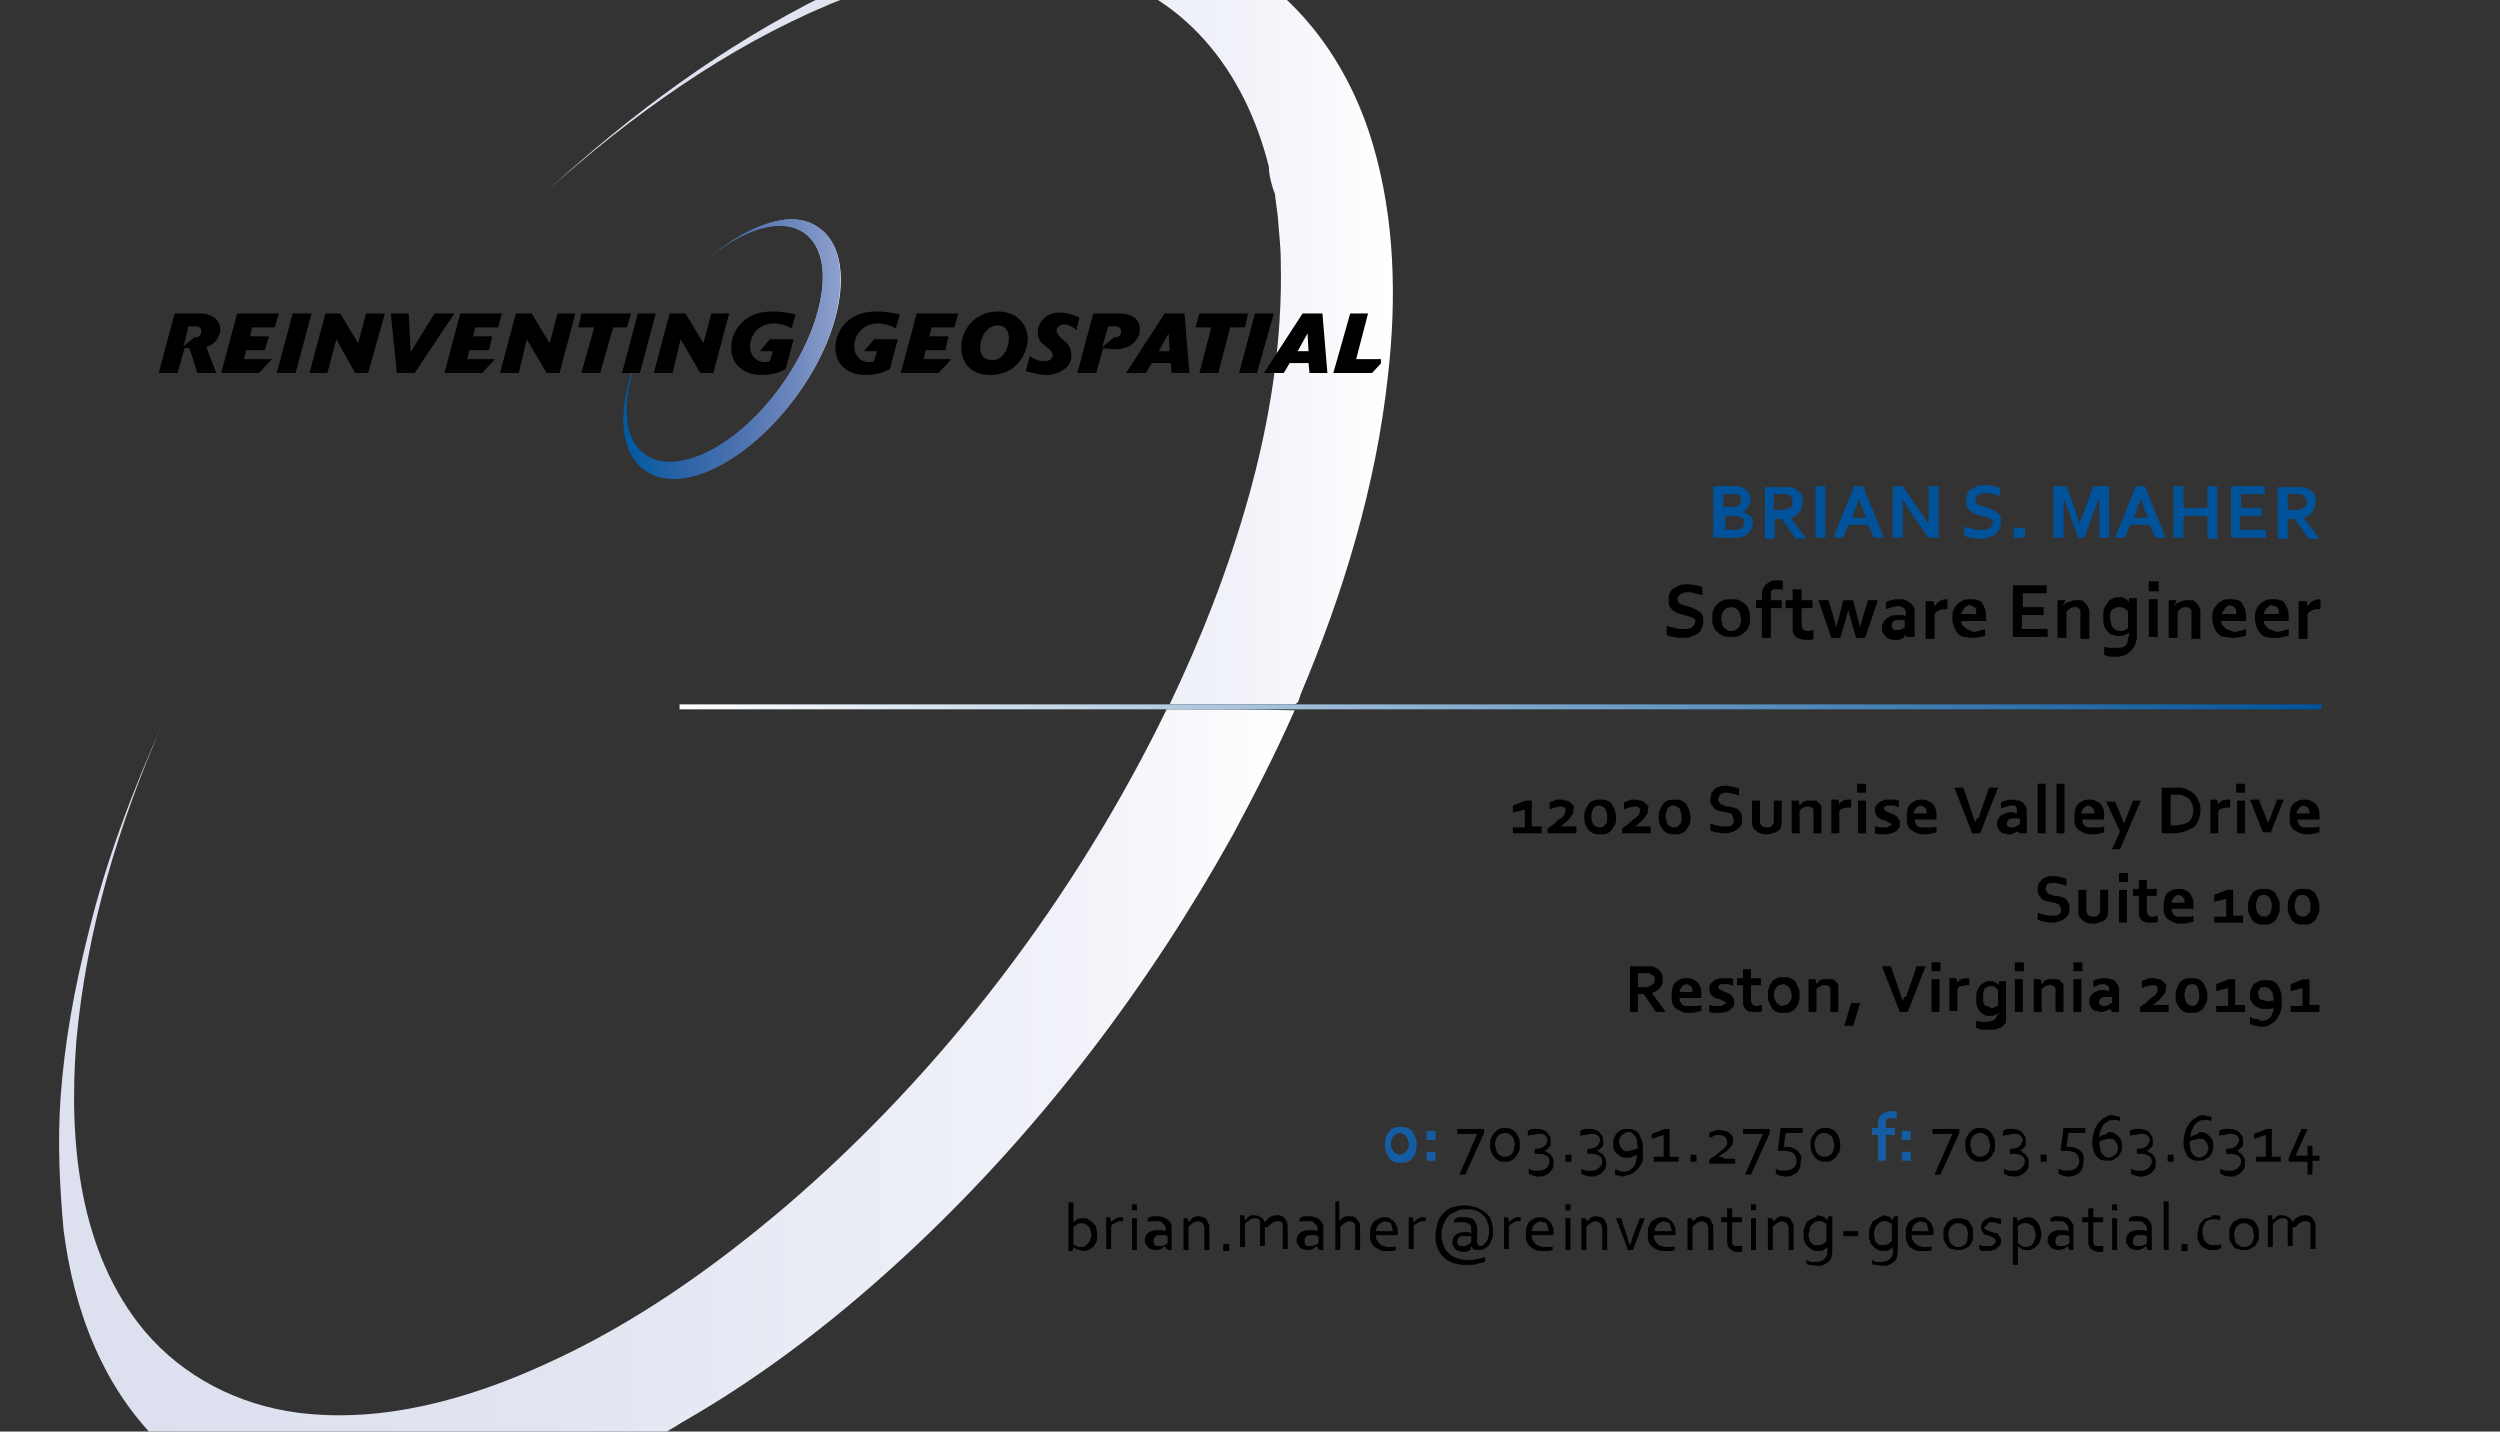 <?xml version="1.0" encoding="utf-8"?>
<!-- Generator: Adobe Illustrator 17.1.0, SVG Export Plug-In . SVG Version: 6.00 Build 0)  -->
<!DOCTYPE svg PUBLIC "-//W3C//DTD SVG 1.1//EN" "http://www.w3.org/Graphics/SVG/1.1/DTD/svg11.dtd">
<svg version="1.1" id="Layer_1" xmlns="http://www.w3.org/2000/svg" xmlns:xlink="http://www.w3.org/1999/xlink" x="0px" y="0px"
	 width="252px" height="144.3px" viewBox="0 0 252 144.3" style="enable-background:new 0 0 252 144.3;" xml:space="preserve">
<rect x="0" y="0" width="252" height="144.3" fill="#333333" stroke="none"/>
<style type="text/css">
	.st0{fill:url(#SVGID_1_);}
	.st1{fill:url(#SVGID_2_);}
	.st2{clip-path:url(#SVGID_4_);fill:url(#SVGID_5_);}
	.st3{clip-path:url(#SVGID_7_);fill:url(#SVGID_8_);}
	.st4{clip-path:url(#SVGID_10_);}
	.st5{fill:#00539B;}
	.st6{fill:#155DA2;}
	.st7{fill:url(#SVGID_11_);}
</style>
<linearGradient id="SVGID_1_" gradientUnits="userSpaceOnUse" x1="5.936" y1="112.403" x2="130.442" y2="112.403">
	<stop  offset="0" style="stop-color:#DCE0EF"/>
	<stop  offset="0.387" style="stop-color:#E1E5F1"/>
	<stop  offset="0.813" style="stop-color:#F1F2F9"/>
	<stop  offset="1" style="stop-color:#FFFFFF"/>
</linearGradient>
<path class="st0" d="M117.6,71.5c-9.2,18.9-22.4,36.4-38.4,50.1c-7.3,6.2-15.2,11.8-24,15.8c-7.8,3.6-16.6,6.1-25.2,5
	c-6-0.8-11.5-3.6-15.4-8.2c-6.7-8-7.7-19.3-6.9-29.3c1-11.1,4.3-22,8.8-32.2c-3.1,6.9-5.8,14-7.6,21.4c-1.4,5.5-2.4,11-2.8,16.6
	c-0.3,4.4-0.1,8.8,0.3,13.2c1,8.1,4,16.2,10.1,21.9c7.7,7.2,18.6,8.5,28.7,6.7c5.9-1.1,11.6-3.1,17-5.7c2.2-1,4.5-2.1,6.5-3.4
	c8.6-4.9,16.5-11.1,23.7-17.9c12.7-12,23.4-26.1,31.9-41.4c2.2-4.1,4.3-8.2,6.2-12.5C126.2,71.5,121.9,71.5,117.6,71.5z"/>
<linearGradient id="SVGID_2_" gradientUnits="userSpaceOnUse" x1="55.191" y1="31.794" x2="140.424" y2="31.794">
	<stop  offset="0" style="stop-color:#DCE0EF"/>
	<stop  offset="0.387" style="stop-color:#E1E5F1"/>
	<stop  offset="0.813" style="stop-color:#F1F2F9"/>
	<stop  offset="1" style="stop-color:#FFFFFF"/>
</linearGradient>
<path class="st1" d="M109.4-7.5c-9.1,0-18.1,3-26.2,7c-10.3,5.1-19.6,12-28,19.7c8.5-7.6,18-14.4,28.5-18.8c8-3.3,17.1-5.5,25.6-3.5
	c10.1,2.3,16.2,10.3,18.6,19.9c0,0.8,0.3,2,0.6,2.7c0.1,0.8,0.2,1.5,0.3,2.3c0.1,1.5,0.3,3,0.3,4.5c0.2,8.1-1.1,16.2-3.3,24
	c-2,7.1-4.7,14-7.9,20.7c2.2,0,4.5,0,6.7,0c1.5,0,3,0,4.4,0c0.4,0,0.9,0,1.3,0c0.6,0,0.6-0.4,0.8-1c4.3-10.2,7.6-21,8.8-32.1
	c0.9-7.8,0.7-15.8-1.5-23.3c-2.7-9.2-8.8-17-17.9-20.3C117-6.9,113.2-7.5,109.4-7.5z"/>
<g>
	<defs>
		<path id="SVGID_3_" d="M70.9,26.5c3.8-3.4,7.8-4.7,10.2-3c3.2,2.3,2.1,9.1-2.3,15.3c-4.4,6.2-10.6,9.3-13.8,7
			c-2.4-1.7-2.4-6-0.4-10.6c-2.4,5.3-2.4,10.2,0.4,12.2c3.6,2.6,10.4-0.8,15.3-7.5c4.9-6.7,5.9-14.3,2.3-16.9
			c-0.8-0.6-1.8-0.9-2.9-0.9C77.1,22.2,73.9,23.8,70.9,26.5"/>
	</defs>
	<clipPath id="SVGID_4_">
		<use xlink:href="#SVGID_3_"  style="overflow:visible;"/>
	</clipPath>
	
		<linearGradient id="SVGID_5_" gradientUnits="userSpaceOnUse" x1="-15" y1="159.303" x2="-14" y2="159.303" gradientTransform="matrix(21.834 0 0 -21.834 390.435 3514.123)">
		<stop  offset="0" style="stop-color:#00539B"/>
		<stop  offset="0.113" style="stop-color:#00549C"/>
		<stop  offset="0.236" style="stop-color:#005AA0"/>
		<stop  offset="0.366" style="stop-color:#2B63A6"/>
		<stop  offset="0.5" style="stop-color:#4B71AF"/>
		<stop  offset="0.636" style="stop-color:#6D87BD"/>
		<stop  offset="0.775" style="stop-color:#96A7D0"/>
		<stop  offset="0.913" style="stop-color:#CDD4E9"/>
		<stop  offset="1" style="stop-color:#FFFFFF"/>
	</linearGradient>
	<rect x="62.3" y="21.8" class="st2" width="23.9" height="28.2"/>
</g>
<g>
	<defs>
		<path id="SVGID_6_" d="M70.9,26.5c3.8-3.4,7.8-4.7,10.2-3c3.2,2.3,2.1,9.1-2.3,15.3c-4.4,6.2-10.6,9.3-13.8,7
			c-2.4-1.7-2.4-6-0.4-10.6c-2.4,5.3-2.4,10.2,0.4,12.2c3.6,2.6,10.4-0.8,15.3-7.5c2.9-4,4.4-8.2,4.4-11.6v-0.3c0-2.2-0.7-4-2.1-5
			c-0.8-0.6-1.8-0.9-2.9-0.9C77.1,22.2,73.9,23.8,70.9,26.5"/>
	</defs>
	<clipPath id="SVGID_7_">
		<use xlink:href="#SVGID_6_"  style="overflow:visible;"/>
	</clipPath>
	
		<linearGradient id="SVGID_8_" gradientUnits="userSpaceOnUse" x1="-15" y1="159.333" x2="-14" y2="159.333" gradientTransform="matrix(42.035 0 0 -42.035 683.755 6733.526)">
		<stop  offset="0" style="stop-color:#00539B"/>
		<stop  offset="0.113" style="stop-color:#00549C"/>
		<stop  offset="0.236" style="stop-color:#005AA0"/>
		<stop  offset="0.366" style="stop-color:#2B63A6"/>
		<stop  offset="0.5" style="stop-color:#4B71AF"/>
		<stop  offset="0.636" style="stop-color:#6D87BD"/>
		<stop  offset="0.775" style="stop-color:#96A7D0"/>
		<stop  offset="0.913" style="stop-color:#CDD4E9"/>
		<stop  offset="1" style="stop-color:#FFFFFF"/>
	</linearGradient>
	<rect x="62.3" y="21.8" class="st3" width="22.5" height="28.2"/>
</g>
<g>
	<defs>
		<rect id="SVGID_9_" x="15.6" y="21.9" width="123.6" height="28.2"/>
	</defs>
	<clipPath id="SVGID_10_">
		<use xlink:href="#SVGID_9_"  style="overflow:visible;"/>
	</clipPath>
	<path class="st4" d="M90.5,34.2l-0.8,3c-0.7,0.4-1.6,0.6-2.4,0.6c-1.8,0-3.1-1-3.1-2.8c0-1,0.5-2,1.3-2.7c1.1-0.9,2.4-0.9,2.9-0.9
		c0.8,0,1.5,0.1,2.3,0.3l-0.4,1.4c-0.7-0.4-1.4-0.5-1.8-0.5c-1.7,0-2.4,1.4-2.4,2.3c0,0.9,0.6,1.6,1.5,1.6c0.3,0,0.5-0.1,0.5-0.1
		l0.3-1h-1.3l1-1.2H90.5z"/>
	<polygon class="st4" points="95.9,36.2 94.6,37.6 90.8,37.6 92.4,31.6 96.6,31.6 96.2,33 93.9,33 93.7,33.9 95.6,33.9 95.3,35.3 
		93.3,35.3 93.1,36.2 	"/>
	<path class="st4" d="M99.8,37.8c-1.9,0-2.9-1.2-2.9-2.8c0-1.7,1.3-3.6,3.7-3.6c1.9,0,3,1.3,3,2.8C103.5,35.9,102.3,37.8,99.8,37.8
		 M101.7,34.1c0-0.9-0.5-1.3-1.1-1.3c-1.2,0-1.8,1.3-1.8,2.2c0,0.9,0.5,1.3,1.2,1.3C101.2,36.3,101.7,35,101.7,34.1"/>
	<path class="st4" d="M108.5,33.3c-0.5-0.5-1-0.6-1.2-0.6c-0.6,0-0.8,0.4-0.8,0.6c0,0.3,0.2,0.5,0.5,0.8l0.2,0.2
		c0.3,0.2,0.8,0.7,0.8,1.5c0,0.5-0.2,1.1-0.7,1.4c-0.4,0.3-1,0.6-1.8,0.6c-0.7,0-1.4-0.2-2.1-0.4l0.4-1.5c0.6,0.4,1,0.5,1.4,0.5
		c0.1,0,0.4,0,0.6-0.1c0.2-0.1,0.3-0.3,0.3-0.5c0-0.3-0.2-0.5-0.7-0.9c-0.3-0.2-0.8-0.6-0.8-1.4c0-0.9,0.7-2,2.3-2
		c0.3,0,1,0.1,1.9,0.5L108.5,33.3z"/>
	<path class="st4" d="M110.5,37.6h-1.9l1.6-6h2.7c0.9,0,2,0.4,2,1.6c0,0.6-0.3,1.1-0.8,1.5c-0.6,0.5-1.4,0.5-1.9,0.5
		c-0.4,0-0.7-0.1-1-0.1L110.5,37.6z M112.3,34c0.6,0,0.7-0.3,0.7-0.6c0-0.4-0.3-0.5-0.7-0.5h-0.6l-0.6,2.1L112.3,34z"/>
	<path class="st4" d="M119.9,37.6h-1.8l-0.1-1h-1.9l-0.6,1h-2l3.9-6h2L119.9,37.6z M117.9,35.4l-0.1-1.8l-1,1.8H117.9z"/>
	<polygon class="st4" points="122.8,37.6 120.9,37.6 122.1,33 120.5,33 120.9,31.6 125.8,31.6 125.5,33 124,33 	"/>
	<polygon class="st4" points="126.7,37.6 124.9,37.6 126.5,31.6 128.4,31.6 	"/>
	<path class="st4" d="M133.8,37.6H132l-0.1-1H130l-0.6,1h-2l3.9-6h2L133.8,37.6z M131.9,35.4l-0.1-1.8l-1,1.8H131.9z"/>
	<polygon class="st4" points="139.6,36.2 138.3,37.6 134.4,37.6 136.1,31.6 137.9,31.6 136.7,36.2 	"/>
	<path class="st4" d="M21.8,37.6h-1.9l-0.8-2.5c-0.1,0-0.1,0-0.2,0c-0.2,0-0.3,0-0.3,0l-0.7,2.5H16l1.6-6h2.7c0.8,0,1.9,0.5,1.9,1.6
		c0,0.5-0.3,1.1-0.7,1.4c-0.2,0.2-0.5,0.3-0.7,0.4L21.8,37.6z M19.6,34c0.1,0,0.1,0,0.1,0c0.4,0,0.6-0.3,0.6-0.6
		c0-0.5-0.4-0.5-0.8-0.5h-0.5l-0.5,2L19.6,34z"/>
	<polygon class="st4" points="27.4,36.2 26.1,37.6 22.3,37.6 23.9,31.6 28.1,31.6 27.7,33 25.4,33 25.2,33.9 27.1,33.9 26.7,35.3 
		24.8,35.3 24.6,36.2 	"/>
	<polygon class="st4" points="29.8,37.6 27.9,37.6 29.5,31.6 31.4,31.6 	"/>
	<polygon class="st4" points="38.8,31.6 37.1,37.6 35.8,37.6 33.9,34.2 33,37.6 31.2,37.6 32.8,31.6 34.3,31.6 36.1,34.6 36.9,31.6 
			"/>
	<polygon class="st4" points="41.8,37.6 40,37.6 39.4,31.6 41.2,31.6 41.4,35.5 43.8,31.6 45.8,31.6 	"/>
	<polygon class="st4" points="49.9,36.2 48.6,37.6 44.8,37.6 46.4,31.6 50.6,31.6 50.2,33 47.9,33 47.7,33.9 49.6,33.9 49.3,35.3 
		47.3,35.3 47.1,36.2 	"/>
	<polygon class="st4" points="58,31.6 56.4,37.6 55.1,37.6 53.1,34.2 52.3,37.6 50.4,37.6 52,31.6 53.6,31.6 55.4,34.6 56.2,31.6 	
		"/>
	<polygon class="st4" points="60.5,37.6 58.6,37.6 59.9,33 58.3,33 58.6,31.6 63.6,31.6 63.2,33 61.8,33 	"/>
	<polygon class="st4" points="64.5,37.6 62.7,37.6 64.3,31.6 66.1,31.6 	"/>
	<polygon class="st4" points="73.5,31.6 71.9,37.6 70.6,37.6 68.6,34.2 67.8,37.6 65.9,37.6 67.5,31.6 69.1,31.6 70.9,34.6 
		71.7,31.6 	"/>
	<path class="st4" d="M80,34.2l-0.8,3c-0.7,0.4-1.6,0.6-2.4,0.6c-1.8,0-3.1-1-3.1-2.8c0-1,0.5-2,1.3-2.7c1.1-0.9,2.4-0.9,2.9-0.9
		c0.8,0,1.5,0.1,2.3,0.3l-0.4,1.4c-0.7-0.4-1.4-0.5-1.8-0.5c-1.7,0-2.4,1.4-2.4,2.3c0,0.9,0.6,1.6,1.5,1.6c0.3,0,0.5-0.1,0.5-0.1
		l0.3-1h-1.3l1-1.2H80z"/>
</g>
<path d="M234,60.4c-0.1,0-0.1,0-0.2,0c-0.3,0-0.5,0.1-0.7,0.2c-0.2,0.1-0.3,0.3-0.5,0.5h0l-0.1-0.5h-0.8v3.8h0.9v-2.5
	c0.1-0.2,0.3-0.3,0.5-0.4c0.2-0.1,0.5-0.1,0.7-0.1h0.1V60.4z M229.4,61.1l0.2,0.2c0.1,0.1,0.1,0.2,0.1,0.3s0,0.2,0,0.3h-1.5
	c0-0.1,0-0.2,0.1-0.3c0-0.1,0.1-0.2,0.2-0.3c0.1-0.1,0.1-0.1,0.2-0.2c0.1,0,0.2-0.1,0.3-0.1C229.2,61.1,229.3,61.1,229.4,61.1
	 M229,63.5c-0.1,0-0.3-0.1-0.4-0.2c-0.1-0.1-0.2-0.2-0.3-0.3c-0.1-0.1-0.1-0.3-0.1-0.4h2.5c0-0.1,0-0.2,0-0.3c0-0.3,0-0.6-0.1-0.9
	c-0.1-0.2-0.2-0.4-0.3-0.6c-0.1-0.2-0.3-0.3-0.5-0.3c-0.2-0.1-0.4-0.1-0.7-0.1c-0.2,0-0.5,0-0.7,0.1c-0.2,0.1-0.4,0.2-0.6,0.4
	c-0.2,0.2-0.3,0.4-0.4,0.6c-0.1,0.3-0.1,0.6-0.1,0.9c0,0.3,0.1,0.6,0.2,0.9c0.1,0.2,0.2,0.4,0.4,0.6c0.2,0.2,0.4,0.3,0.6,0.3
	c0.2,0.1,0.5,0.1,0.8,0.1c0.3,0,0.5,0,0.8-0.1c0.2,0,0.4-0.1,0.6-0.1v-0.7c-0.2,0.1-0.4,0.1-0.6,0.2c-0.2,0-0.4,0.1-0.6,0.1
	C229.3,63.6,229.1,63.6,229,63.5 M225.1,61.1l0.2,0.2c0.1,0.1,0.1,0.2,0.1,0.3s0,0.2,0,0.3H224c0-0.1,0-0.2,0.1-0.3s0.1-0.2,0.2-0.3
	c0.1-0.1,0.1-0.1,0.2-0.2c0.1,0,0.2-0.1,0.3-0.1C224.9,61.1,225,61.1,225.1,61.1 M224.7,63.5c-0.1,0-0.3-0.1-0.4-0.2
	c-0.1-0.1-0.2-0.2-0.3-0.3c-0.1-0.1-0.1-0.3-0.1-0.4h2.5c0-0.1,0-0.2,0-0.3c0-0.3,0-0.6-0.1-0.9c-0.1-0.2-0.2-0.4-0.3-0.6
	c-0.1-0.2-0.3-0.3-0.5-0.3c-0.2-0.1-0.4-0.1-0.7-0.1c-0.2,0-0.5,0-0.7,0.1c-0.2,0.1-0.4,0.2-0.6,0.4c-0.2,0.2-0.3,0.4-0.4,0.6
	c-0.1,0.3-0.1,0.6-0.1,0.9c0,0.3,0.1,0.6,0.2,0.9c0.1,0.2,0.2,0.4,0.4,0.6c0.2,0.2,0.4,0.3,0.6,0.3s0.5,0.1,0.8,0.1
	c0.3,0,0.5,0,0.8-0.1c0.2,0,0.4-0.1,0.6-0.1v-0.7c-0.2,0.1-0.4,0.1-0.6,0.2c-0.2,0-0.4,0.1-0.6,0.1C225,63.6,224.9,63.6,224.7,63.5
	 M219.4,60.5h-0.8v3.8h0.9v-2.6c0.1-0.2,0.3-0.3,0.4-0.4c0.2-0.1,0.3-0.1,0.5-0.1c0.1,0,0.3,0,0.3,0.1c0.1,0.1,0.2,0.1,0.2,0.3
	l0,0.2c0,0.1,0,0.2,0,0.3v2.3h0.9v-2.5c0-0.1,0-0.2,0-0.3c0-0.1,0-0.2-0.1-0.3c0-0.1-0.1-0.3-0.2-0.4c-0.1-0.1-0.2-0.2-0.3-0.3
	c-0.1-0.1-0.2-0.1-0.4-0.1s-0.3,0-0.4,0c-0.1,0-0.3,0-0.4,0.1c-0.1,0-0.2,0.1-0.4,0.1c-0.1,0.1-0.2,0.1-0.3,0.2l-0.2,0.2h0
	L219.4,60.5z M216.6,59.6h1v-1h-1V59.6z M216.6,64.2h0.9v-3.8h-0.9V64.2z M213.3,63.5c-0.1-0.1-0.2-0.1-0.3-0.2
	c-0.1-0.1-0.1-0.2-0.2-0.4c0-0.2-0.1-0.3-0.1-0.5c0-0.2,0-0.3,0-0.5c0-0.1,0.1-0.2,0.1-0.3c0-0.1,0.1-0.2,0.2-0.2l0.2-0.1l0.2-0.1
	l0.2,0c0.2,0,0.3,0,0.5,0.1c0.1,0.1,0.3,0.2,0.4,0.3v1.7l-0.1,0.1l-0.2,0.1l-0.2,0.1c-0.1,0-0.2,0-0.3,0
	C213.5,63.6,213.4,63.6,213.3,63.5 M214.5,64.4c0,0.3-0.1,0.6-0.3,0.7c-0.2,0.2-0.5,0.2-1,0.2c-0.2,0-0.4,0-0.6,0
	c-0.2,0-0.4-0.1-0.5-0.1V66l0.2,0.1c0.1,0,0.2,0,0.3,0.1c0.1,0,0.2,0,0.3,0c0.1,0,0.2,0,0.4,0c0.2,0,0.4,0,0.6-0.1
	c0.2,0,0.4-0.1,0.5-0.2c0.2-0.1,0.3-0.2,0.4-0.3c0.1-0.1,0.2-0.2,0.3-0.4c0.1-0.1,0.1-0.3,0.2-0.4c0-0.2,0.1-0.3,0.1-0.6v-3.9h-0.8
	l0,0.4h0c-0.1-0.2-0.3-0.3-0.4-0.4c-0.2-0.1-0.4-0.1-0.6-0.1c-0.2,0-0.4,0-0.6,0.1c-0.2,0.1-0.4,0.2-0.5,0.4
	c-0.2,0.2-0.3,0.4-0.4,0.6c-0.1,0.3-0.1,0.6-0.1,0.9s0,0.6,0.1,0.9s0.2,0.4,0.4,0.6c0.1,0.2,0.3,0.3,0.5,0.3
	c0.2,0.1,0.4,0.1,0.6,0.1c0.1,0,0.2,0,0.3,0c0.1,0,0.2-0.1,0.3-0.1l0.2-0.1l0.2-0.1h0l0,0.2L214.5,64.4L214.5,64.4z M208.2,60.5
	h-0.8v3.8h0.9v-2.6c0.1-0.2,0.3-0.3,0.4-0.4c0.2-0.1,0.3-0.1,0.5-0.1c0.1,0,0.3,0,0.3,0.1c0.1,0.1,0.2,0.1,0.2,0.3l0,0.2
	c0,0.1,0,0.2,0,0.3v2.3h0.9v-2.5c0-0.1,0-0.2,0-0.3c0-0.1,0-0.2-0.1-0.3c0-0.1-0.1-0.3-0.2-0.4c-0.1-0.1-0.2-0.2-0.3-0.3
	c-0.1-0.1-0.2-0.1-0.4-0.1s-0.3,0-0.4,0c-0.1,0-0.3,0-0.4,0.1c-0.1,0-0.2,0.1-0.4,0.1c-0.1,0.1-0.2,0.1-0.3,0.2l-0.2,0.2h0
	L208.2,60.5z M203.9,62h2.1v-0.8h-2.1v-1.4h2.4V59h-3.4v5.2h3.5v-0.8h-2.6V62z M198.9,61.1l0.2,0.2c0.1,0.1,0.1,0.2,0.1,0.3
	c0,0.1,0,0.2,0,0.3h-1.5c0-0.1,0-0.2,0.1-0.3s0.1-0.2,0.2-0.3c0.1-0.1,0.1-0.1,0.2-0.2c0.1,0,0.2-0.1,0.3-0.1S198.8,61.1,198.9,61.1
	 M198.5,63.5c-0.1,0-0.3-0.1-0.4-0.2c-0.1-0.1-0.2-0.2-0.3-0.3c-0.1-0.1-0.1-0.3-0.1-0.4h2.5c0-0.1,0-0.2,0-0.3c0-0.3,0-0.6-0.1-0.9
	s-0.2-0.4-0.3-0.6c-0.1-0.2-0.3-0.3-0.5-0.3c-0.2-0.1-0.4-0.1-0.7-0.1c-0.2,0-0.5,0-0.7,0.1c-0.2,0.1-0.4,0.2-0.6,0.4
	c-0.2,0.2-0.3,0.4-0.4,0.6c-0.1,0.3-0.1,0.6-0.1,0.9c0,0.3,0.1,0.6,0.2,0.9c0.1,0.2,0.2,0.4,0.4,0.6c0.2,0.2,0.4,0.3,0.6,0.3
	s0.5,0.1,0.8,0.1c0.3,0,0.5,0,0.8-0.1c0.2,0,0.4-0.1,0.5-0.1v-0.7c-0.2,0.1-0.4,0.1-0.6,0.2c-0.2,0-0.4,0.1-0.6,0.1
	C198.8,63.6,198.7,63.6,198.5,63.5 M196.4,60.4c-0.1,0-0.1,0-0.2,0c-0.3,0-0.5,0.1-0.7,0.2c-0.2,0.1-0.3,0.3-0.5,0.5h0l-0.1-0.5
	h-0.8v3.8h0.9v-2.5c0.1-0.2,0.3-0.3,0.5-0.4c0.2-0.1,0.5-0.1,0.7-0.1h0.1V60.4z M192,63.2l-0.1,0.1l-0.2,0.1l-0.2,0.1
	c-0.1,0-0.2,0-0.3,0l-0.2,0l-0.2-0.1l-0.1-0.2l0-0.2c0-0.2,0.1-0.3,0.2-0.4c0.1-0.1,0.3-0.1,0.5-0.1c0.1,0,0.2,0,0.3,0
	c0.1,0,0.2,0,0.3,0.1V63.2z M192.2,64.2h0.8c0-0.1,0-0.3,0-0.5c0-0.2,0-0.4,0-0.6v-1.4c0-0.2,0-0.4-0.1-0.5
	c-0.1-0.2-0.2-0.3-0.3-0.4c-0.1-0.1-0.3-0.2-0.5-0.3s-0.4-0.1-0.7-0.1c-0.2,0-0.5,0-0.7,0.1c-0.2,0-0.4,0.1-0.6,0.2v0.7
	c0.2-0.1,0.4-0.1,0.6-0.2c0.2,0,0.4-0.1,0.6-0.1c0.2,0,0.3,0,0.4,0.1c0.1,0,0.2,0.1,0.3,0.2l0.1,0.2l0,0.3v0.2
	c-0.1,0-0.2-0.1-0.4-0.1c-0.1,0-0.3,0-0.5,0c-0.2,0-0.4,0-0.6,0.1c-0.2,0.1-0.3,0.1-0.5,0.3c-0.1,0.1-0.2,0.2-0.3,0.4
	c-0.1,0.2-0.1,0.3-0.1,0.5c0,0.2,0,0.4,0.1,0.5s0.2,0.3,0.3,0.4c0.1,0.1,0.2,0.2,0.4,0.2c0.2,0.1,0.3,0.1,0.5,0.1c0.1,0,0.3,0,0.4,0
	c0.1,0,0.2-0.1,0.3-0.1c0.1-0.1,0.2-0.1,0.2-0.2l0.2-0.2h0L192.2,64.2z M186.3,61.5c0.1,0.4,0.2,0.7,0.3,1.1l0.5,1.7h0.9l1.3-3.8h-1
	l-0.5,1.6c-0.1,0.4-0.2,0.7-0.3,1.1h0c-0.1-0.4-0.2-0.7-0.3-1.1l-0.4-1.6h-1l-0.4,1.6c-0.1,0.4-0.2,0.7-0.3,1.1h0
	c-0.1-0.3-0.2-0.7-0.3-1.1l-0.5-1.6h-1l1.3,3.8h0.9l0.5-1.7C186.1,62.2,186.2,61.9,186.3,61.5L186.3,61.5z M182.8,63.5
	c-0.1,0-0.2,0-0.3,0.1c-0.1,0-0.2,0-0.3,0c-0.2,0-0.4-0.1-0.5-0.2c0-0.1-0.1-0.2-0.1-0.3v-1.8h1.1v-0.8h-1.1v-1.1h-0.9v1.1H180v0.8
	h0.7v2c0,0.2,0,0.4,0.1,0.6c0.1,0.2,0.2,0.3,0.4,0.4c0.2,0.1,0.5,0.2,0.8,0.2c0.1,0,0.3,0,0.4,0c0.1,0,0.3,0,0.4-0.1V63.5z
	 M179.8,58.6c-0.1,0-0.2-0.1-0.3-0.1c-0.1,0-0.3,0-0.4,0c-0.2,0-0.4,0-0.6,0.1c-0.2,0.1-0.3,0.2-0.5,0.3c-0.1,0.1-0.2,0.3-0.3,0.5
	c-0.1,0.2-0.1,0.4-0.1,0.7v0.4H177v0.8h0.6v3h0.9v-3h1.1v-0.8h-1.1V60c0-0.1,0-0.2,0-0.3c0-0.1,0.1-0.2,0.1-0.2l0.2-0.1
	c0.1,0,0.2,0,0.3,0c0.1,0,0.2,0,0.3,0c0.1,0,0.2,0,0.3,0.1V58.6z M176.3,61.5c-0.1-0.2-0.2-0.5-0.4-0.6c-0.2-0.2-0.4-0.3-0.6-0.4
	c-0.2-0.1-0.5-0.1-0.8-0.1c-0.3,0-0.6,0-0.8,0.1c-0.2,0.1-0.4,0.2-0.6,0.4c-0.2,0.2-0.3,0.4-0.4,0.6c-0.1,0.2-0.1,0.5-0.1,0.8
	c0,0.3,0,0.6,0.1,0.8c0.1,0.2,0.2,0.5,0.4,0.6c0.2,0.2,0.4,0.3,0.6,0.4c0.2,0.1,0.5,0.1,0.8,0.1c0.3,0,0.6,0,0.8-0.1
	c0.2-0.1,0.4-0.2,0.6-0.4c0.2-0.2,0.3-0.4,0.4-0.6c0.1-0.2,0.1-0.5,0.1-0.8C176.4,62.1,176.4,61.8,176.3,61.5 M175.4,62.9
	c0,0.2-0.1,0.3-0.2,0.4c-0.1,0.1-0.2,0.2-0.3,0.2c-0.1,0.1-0.2,0.1-0.4,0.1s-0.3,0-0.4-0.1s-0.2-0.1-0.3-0.2
	c-0.1-0.1-0.2-0.2-0.2-0.4c0-0.2-0.1-0.3-0.1-0.5c0-0.2,0-0.4,0.1-0.5c0-0.2,0.1-0.3,0.2-0.4c0.1-0.1,0.2-0.2,0.3-0.2
	s0.2-0.1,0.4-0.1c0.1,0,0.3,0,0.4,0.1c0.1,0.1,0.2,0.1,0.3,0.2c0.1,0.1,0.1,0.2,0.2,0.4c0,0.2,0.1,0.3,0.1,0.5
	C175.5,62.5,175.5,62.7,175.4,62.9 M170.7,63.1c-0.1,0.1-0.2,0.2-0.3,0.2s-0.2,0.1-0.4,0.1c-0.1,0-0.3,0-0.4,0c-0.3,0-0.5,0-0.8-0.1
	c-0.2-0.1-0.5-0.1-0.8-0.2V64c0.2,0.1,0.4,0.2,0.7,0.2c0.3,0.1,0.6,0.1,0.8,0.1c0.3,0,0.6,0,0.9-0.1c0.3-0.1,0.5-0.2,0.7-0.3
	c0.2-0.1,0.3-0.3,0.4-0.5c0.1-0.2,0.2-0.5,0.2-0.7c0-0.3,0-0.5-0.1-0.7c-0.1-0.2-0.2-0.3-0.4-0.4c-0.2-0.1-0.3-0.2-0.5-0.3
	c-0.2-0.1-0.4-0.1-0.6-0.2c-0.1,0-0.3-0.1-0.4-0.1c-0.1,0-0.2-0.1-0.3-0.1c-0.1-0.1-0.2-0.1-0.2-0.2s-0.1-0.2-0.1-0.3
	c0-0.2,0.1-0.4,0.3-0.5c0.2-0.1,0.4-0.2,0.7-0.2c0.2,0,0.5,0,0.7,0.1c0.2,0,0.5,0.1,0.8,0.2v-0.8c-0.2-0.1-0.4-0.2-0.7-0.2
	c-0.3-0.1-0.6-0.1-0.8-0.1c-0.3,0-0.5,0-0.8,0.1c-0.2,0.1-0.4,0.2-0.6,0.3c-0.2,0.1-0.3,0.3-0.4,0.5c-0.1,0.2-0.1,0.4-0.1,0.7
	c0,0.2,0,0.5,0.1,0.6c0.1,0.2,0.2,0.3,0.3,0.4c0.1,0.1,0.3,0.2,0.5,0.3s0.4,0.1,0.6,0.2c0.2,0,0.3,0.1,0.4,0.1
	c0.1,0,0.3,0.1,0.4,0.1c0.1,0.1,0.2,0.1,0.3,0.2s0.1,0.2,0.1,0.3C170.8,62.9,170.8,63,170.7,63.1"/>
<path class="st5" d="M230.6,51.4v-1.6h0.7c0.2,0,0.4,0,0.5,0c0.1,0,0.3,0,0.3,0.1c0.1,0.1,0.2,0.1,0.3,0.3c0.1,0.1,0.1,0.2,0.1,0.4
	c0,0.2,0,0.3-0.1,0.4c-0.1,0.1-0.2,0.2-0.4,0.3c-0.1,0-0.2,0.1-0.4,0.1c-0.2,0-0.3,0-0.6,0H230.6z M233.2,49.7
	c-0.2-0.2-0.4-0.4-0.7-0.5c-0.2-0.1-0.4-0.1-0.6-0.1c-0.2,0-0.5,0-0.7,0h-1.6v5.2h1v-2h0.7l1.4,2h1.1l-1.6-2.1v0
	c0.4-0.1,0.7-0.3,0.9-0.6c0.2-0.3,0.3-0.6,0.3-0.9C233.5,50.2,233.4,49.9,233.2,49.7 M225.9,52h2.1v-0.8h-2.1v-1.4h2.4V49h-3.4v5.2
	h3.5v-0.8h-2.6V52z M220.1,49h-1v5.2h1V52h2.4v2.3h1V49h-1v2.2h-2.4V49z M215.8,50.3c0.2,0.5,0.3,1,0.5,1.4l0.2,0.5h-1.4l0.2-0.5
	C215.4,51.3,215.6,50.8,215.8,50.3L215.8,50.3z M217.3,54.2h1l-2.1-5.2h-0.9l-2.1,5.2h1l0.5-1.3h2L217.3,54.2z M209.6,52.8
	c-0.1-0.5-0.3-0.9-0.4-1.3l-0.9-2.5H207v5.2h1v-2.7c0-0.4,0-0.9,0-1.3h0c0,0.1,0.1,0.3,0.2,0.5s0.1,0.4,0.2,0.5l1.1,3h0.6l1.1-3
	c0.1-0.2,0.1-0.4,0.2-0.5s0.1-0.4,0.2-0.5h0c0,0.5,0,1,0,1.4v2.6h1V49H211l-0.9,2.5C209.9,52,209.8,52.4,209.6,52.8L209.6,52.8z
	 M203,54.2h1.1v-1H203V54.2z M200.7,53.1c-0.1,0.1-0.2,0.2-0.3,0.2s-0.2,0.1-0.4,0.1s-0.3,0-0.4,0c-0.3,0-0.5,0-0.8-0.1
	c-0.2-0.1-0.5-0.1-0.8-0.2V54c0.2,0.1,0.4,0.2,0.7,0.2c0.3,0.1,0.6,0.1,0.8,0.1c0.3,0,0.6,0,0.9-0.1c0.3-0.1,0.5-0.2,0.7-0.3
	c0.2-0.1,0.3-0.3,0.4-0.5c0.1-0.2,0.2-0.4,0.2-0.7c0-0.3,0-0.5-0.1-0.7c-0.1-0.2-0.2-0.3-0.4-0.4c-0.2-0.1-0.3-0.2-0.5-0.3
	c-0.2-0.1-0.4-0.1-0.6-0.2c-0.1,0-0.3-0.1-0.4-0.1c-0.1,0-0.2-0.1-0.3-0.1c-0.1-0.1-0.2-0.1-0.2-0.2s-0.1-0.2-0.1-0.3
	c0-0.2,0.1-0.4,0.3-0.5c0.2-0.1,0.4-0.2,0.7-0.2c0.2,0,0.5,0,0.7,0.1c0.2,0,0.5,0.1,0.8,0.2v-0.8c-0.2-0.1-0.4-0.2-0.7-0.2
	c-0.3-0.1-0.6-0.1-0.8-0.1c-0.3,0-0.5,0-0.8,0.1c-0.2,0.1-0.4,0.2-0.6,0.3c-0.2,0.1-0.3,0.3-0.4,0.5c-0.1,0.2-0.1,0.4-0.1,0.7
	c0,0.2,0,0.5,0.1,0.6c0.1,0.2,0.2,0.3,0.3,0.4c0.1,0.1,0.3,0.2,0.5,0.3c0.2,0.1,0.4,0.1,0.6,0.2c0.2,0,0.3,0.1,0.4,0.1
	c0.1,0,0.3,0.1,0.4,0.1c0.1,0.1,0.2,0.1,0.3,0.2c0.1,0.1,0.1,0.2,0.1,0.3C200.8,52.9,200.8,53,200.7,53.1 M191.8,49h-1v5.2h1v-2.4
	c0-0.4,0-0.8,0-1.5h0c0.3,0.6,0.6,1,0.9,1.5l1.7,2.4h1V49h-1v2.4c0,0.3,0,0.8,0,1.5h0c-0.2-0.4-0.5-0.9-0.9-1.4L191.8,49z
	 M187.4,50.3c0.2,0.5,0.3,1,0.5,1.4l0.2,0.5h-1.4l0.2-0.5C187,51.3,187.2,50.8,187.4,50.3L187.4,50.3z M188.9,54.2h1l-2.1-5.2h-0.9
	l-2.1,5.2h1l0.5-1.3h2L188.9,54.2z M184,49h-1v5.2h1V49z M178.8,51.4v-1.6h0.7c0.2,0,0.4,0,0.5,0c0.1,0,0.3,0,0.3,0.1
	c0.1,0.1,0.2,0.1,0.3,0.3c0.1,0.1,0.1,0.2,0.1,0.4c0,0.2,0,0.3-0.1,0.4c-0.1,0.1-0.2,0.2-0.4,0.3c-0.1,0-0.2,0.1-0.4,0.1
	c-0.2,0-0.3,0-0.6,0H178.8z M181.5,49.7c-0.2-0.2-0.4-0.4-0.7-0.5c-0.2-0.1-0.4-0.1-0.6-0.1c-0.2,0-0.5,0-0.7,0h-1.6v5.2h1v-2h0.7
	l1.4,2h1.1l-1.6-2.1v0c0.4-0.1,0.7-0.3,0.9-0.6c0.2-0.3,0.3-0.6,0.3-0.9C181.7,50.2,181.7,49.9,181.5,49.7 M173.7,51.2v-1.4h0.8
	c0.1,0,0.3,0,0.3,0c0.1,0,0.2,0,0.2,0c0.2,0.1,0.3,0.1,0.4,0.2c0.1,0.1,0.1,0.2,0.1,0.4c0,0.1,0,0.3-0.1,0.4
	c-0.1,0.1-0.2,0.2-0.3,0.2c-0.1,0.1-0.3,0.1-0.6,0.1H173.7z M174.6,52c0.2,0,0.3,0,0.4,0c0.1,0,0.2,0,0.3,0.1
	c0.2,0.1,0.3,0.1,0.4,0.2c0.1,0.1,0.1,0.2,0.1,0.4l0,0.2l-0.1,0.2l-0.2,0.2c-0.1,0-0.2,0.1-0.3,0.1c-0.1,0-0.2,0-0.3,0
	c-0.1,0-0.3,0-0.4,0h-0.6V52H174.6z M176.4,50c0-0.1-0.1-0.2-0.2-0.4c-0.1-0.1-0.2-0.2-0.3-0.3c-0.1-0.1-0.3-0.2-0.5-0.2
	c-0.2-0.1-0.5-0.1-0.9-0.1h-1.8v5.2h1.5c0.1,0,0.3,0,0.4,0c0.1,0,0.2,0,0.3,0c0.1,0,0.2,0,0.3,0l0.2,0c0.3-0.1,0.5-0.2,0.6-0.3
	c0.2-0.1,0.3-0.2,0.4-0.4c0.1-0.1,0.2-0.3,0.2-0.4c0-0.1,0.1-0.3,0.1-0.4c0-0.1,0-0.3-0.1-0.4c0-0.1-0.1-0.2-0.2-0.3
	c-0.1-0.1-0.2-0.2-0.3-0.2s-0.2-0.1-0.4-0.2v0c0.2-0.1,0.4-0.3,0.5-0.5c0.1-0.2,0.2-0.4,0.2-0.6C176.5,50.3,176.5,50.1,176.4,50"/>
<path d="M230.9,101.3v0.7h2.9v-0.7h-1v-2.6h-0.6l-1.3,0.5v0.7l1.2-0.3v1.8H230.9z M228,100.8l-0.2-0.1c-0.1-0.1-0.1-0.1-0.1-0.2
	c0-0.1-0.1-0.2-0.1-0.4c0-0.1,0-0.2,0.1-0.3s0.1-0.2,0.1-0.2l0.2-0.1c0.1,0,0.2,0,0.3,0c0.1,0,0.2,0,0.3,0.1c0.1,0,0.2,0.1,0.3,0.2
	c0.1,0.1,0.1,0.2,0.2,0.4c0,0.2,0.1,0.4,0.1,0.6c-0.1,0.1-0.3,0.1-0.4,0.1c-0.1,0-0.3,0-0.4,0C228.2,100.8,228.1,100.8,228,100.8
	 M227.3,102.7c-0.2,0-0.3-0.1-0.5-0.2v0.7c0.1,0.1,0.3,0.1,0.5,0.2c0.2,0,0.4,0.1,0.6,0.1c0.3,0,0.5,0,0.7-0.1
	c0.2-0.1,0.4-0.2,0.5-0.3c0.2-0.1,0.3-0.3,0.4-0.4c0.1-0.2,0.2-0.3,0.3-0.5c0.1-0.2,0.1-0.4,0.2-0.6c0-0.2,0-0.4,0-0.7
	c0-0.3,0-0.7-0.1-0.9c-0.1-0.3-0.2-0.5-0.3-0.7c-0.1-0.2-0.3-0.3-0.5-0.4c-0.2-0.1-0.4-0.1-0.7-0.1c-0.2,0-0.5,0-0.7,0.1
	c-0.2,0.1-0.4,0.2-0.5,0.3c-0.1,0.1-0.2,0.3-0.3,0.5c-0.1,0.2-0.1,0.4-0.1,0.6c0,0.2,0,0.4,0.1,0.6c0.1,0.2,0.2,0.3,0.3,0.4
	c0.1,0.1,0.3,0.2,0.5,0.3c0.2,0.1,0.4,0.1,0.6,0.1c0.2,0,0.3,0,0.5,0c0.2,0,0.3-0.1,0.4-0.1h0c-0.1,0.5-0.2,0.8-0.4,1
	c-0.2,0.2-0.5,0.3-0.9,0.3C227.7,102.7,227.5,102.7,227.3,102.7 M223.4,101.3v0.7h2.9v-0.7h-1v-2.6h-0.6l-1.3,0.5v0.7l1.2-0.3v1.8
	H223.4z M222.4,99.7c-0.1-0.2-0.2-0.4-0.3-0.6c-0.1-0.2-0.3-0.3-0.5-0.4c-0.2-0.1-0.4-0.1-0.7-0.1c-0.3,0-0.5,0-0.7,0.1
	c-0.2,0.1-0.4,0.2-0.5,0.4c-0.1,0.2-0.2,0.3-0.3,0.6c-0.1,0.2-0.1,0.4-0.1,0.7c0,0.2,0,0.5,0.1,0.7c0.1,0.2,0.2,0.4,0.3,0.5
	c0.1,0.2,0.3,0.3,0.5,0.4c0.2,0.1,0.4,0.1,0.7,0.1c0.3,0,0.5,0,0.7-0.1c0.2-0.1,0.4-0.2,0.5-0.4c0.1-0.2,0.2-0.3,0.3-0.5
	c0.1-0.2,0.1-0.4,0.1-0.7C222.5,100.1,222.5,99.9,222.4,99.7 M221.5,101.1c-0.1,0.2-0.3,0.3-0.5,0.3c-0.2,0-0.4-0.1-0.6-0.3
	c-0.1-0.2-0.2-0.5-0.2-0.8c0-0.3,0.1-0.6,0.2-0.8c0.1-0.2,0.3-0.3,0.6-0.3c0.2,0,0.4,0.1,0.5,0.3c0.1,0.2,0.2,0.5,0.2,0.8
	C221.7,100.7,221.6,101,221.5,101.1 M218.3,99.2c-0.1-0.1-0.2-0.2-0.3-0.3c-0.1-0.1-0.3-0.2-0.4-0.2c-0.2,0-0.3-0.1-0.5-0.1
	c-0.1,0-0.3,0-0.4,0c-0.1,0-0.2,0-0.3,0.1s-0.2,0.1-0.3,0.1c-0.1,0-0.2,0.1-0.2,0.1v0.7c0.2-0.1,0.4-0.2,0.6-0.2
	c0.2-0.1,0.4-0.1,0.5-0.1l0.2,0l0.2,0.1l0.1,0.1l0,0.2c0,0.1,0,0.3-0.1,0.4c-0.1,0.1-0.2,0.3-0.4,0.4c-0.2,0.1-0.4,0.3-0.6,0.5
	c-0.2,0.2-0.4,0.3-0.7,0.5v0.5h2.9v-0.7h-0.9c-0.2,0-0.4,0-0.7,0v0c0.2-0.1,0.4-0.3,0.5-0.4c0.2-0.1,0.3-0.3,0.4-0.4
	c0.1-0.1,0.2-0.3,0.3-0.4c0.1-0.1,0.1-0.3,0.1-0.5C218.4,99.5,218.4,99.4,218.3,99.2 M212.8,101.1l-0.1,0.1l-0.2,0.1l-0.2,0.1
	l-0.2,0l-0.2,0l-0.2-0.1l-0.1-0.1l0-0.2c0-0.2,0.1-0.3,0.2-0.4c0.1-0.1,0.3-0.1,0.5-0.1c0.1,0,0.2,0,0.3,0c0.1,0,0.2,0,0.3,0V101.1z
	 M212.9,102h0.7c0-0.1,0-0.3,0-0.4c0-0.2,0-0.3,0-0.6v-1.2c0-0.2,0-0.3-0.1-0.5c-0.1-0.1-0.2-0.3-0.3-0.4c-0.1-0.1-0.3-0.2-0.5-0.2
	c-0.2-0.1-0.4-0.1-0.6-0.1c-0.2,0-0.4,0-0.6,0.1c-0.2,0-0.4,0.1-0.5,0.2v0.6c0.2-0.1,0.4-0.1,0.5-0.2s0.3-0.1,0.5-0.1
	c0.1,0,0.2,0,0.3,0.1c0.1,0,0.2,0.1,0.2,0.1l0.1,0.2l0,0.2v0.1c-0.1,0-0.2,0-0.3-0.1c-0.1,0-0.3,0-0.4,0c-0.2,0-0.4,0-0.5,0.1
	c-0.2,0.1-0.3,0.1-0.4,0.2s-0.2,0.2-0.3,0.4c-0.1,0.1-0.1,0.3-0.1,0.5c0,0.2,0,0.3,0.1,0.4c0.1,0.1,0.1,0.2,0.2,0.3
	c0.1,0.1,0.2,0.2,0.4,0.2c0.1,0,0.3,0.1,0.4,0.1c0.1,0,0.2,0,0.3,0c0.1,0,0.2-0.1,0.3-0.1l0.2-0.1l0.2-0.1h0L212.9,102z M209,97.9
	h0.9V97H209V97.9z M209,102h0.8v-3.3H209V102z M205.7,98.7H205v3.3h0.8v-2.3c0.1-0.1,0.2-0.2,0.4-0.3c0.1-0.1,0.3-0.1,0.5-0.1
	c0.1,0,0.2,0,0.3,0.1c0.1,0,0.1,0.1,0.2,0.2l0,0.2l0,0.2v2h0.8v-2.2c0-0.1,0-0.2,0-0.3l0-0.2c0-0.1-0.1-0.2-0.2-0.3
	c-0.1-0.1-0.2-0.2-0.2-0.2c-0.1-0.1-0.2-0.1-0.3-0.1c-0.1,0-0.2,0-0.4,0c-0.1,0-0.2,0-0.4,0c-0.1,0-0.2,0.1-0.3,0.1
	c-0.1,0-0.2,0.1-0.2,0.2l-0.2,0.2h0L205.7,98.7z M203.1,97.9h0.9V97h-0.9V97.9z M203.1,102h0.8v-3.3h-0.8V102z M200.2,101.4
	c-0.1,0-0.2-0.1-0.2-0.2c-0.1-0.1-0.1-0.2-0.1-0.3c0-0.1,0-0.3,0-0.4c0-0.2,0-0.3,0-0.4c0-0.1,0.1-0.2,0.1-0.3l0.1-0.2l0.2-0.1
	l0.2-0.1l0.2,0c0.1,0,0.3,0,0.4,0.1c0.1,0.1,0.2,0.2,0.3,0.3v1.5l-0.1,0.1l-0.2,0.1l-0.2,0.1l-0.2,0
	C200.4,101.4,200.3,101.4,200.2,101.4 M201.3,102.2c0,0.3-0.1,0.5-0.3,0.6c-0.2,0.1-0.5,0.2-0.8,0.2c-0.2,0-0.4,0-0.5,0
	c-0.2,0-0.3-0.1-0.5-0.1v0.7l0.2,0.1c0.1,0,0.2,0,0.3,0.1c0.1,0,0.2,0,0.3,0c0.1,0,0.2,0,0.3,0c0.2,0,0.4,0,0.6,0
	c0.2,0,0.3-0.1,0.5-0.1c0.1-0.1,0.3-0.1,0.4-0.2c0.1-0.1,0.2-0.2,0.3-0.3c0.1-0.1,0.1-0.2,0.1-0.4c0-0.1,0-0.3,0-0.5v-3.4h-0.7
	l0,0.4h0c-0.1-0.1-0.2-0.2-0.4-0.3c-0.2-0.1-0.3-0.1-0.5-0.1c-0.2,0-0.4,0-0.5,0.1c-0.2,0.1-0.3,0.2-0.5,0.3
	c-0.1,0.2-0.2,0.3-0.3,0.6c-0.1,0.2-0.1,0.5-0.1,0.8c0,0.3,0,0.6,0.1,0.8c0.1,0.2,0.2,0.4,0.3,0.5c0.1,0.1,0.3,0.2,0.4,0.3
	c0.2,0.1,0.3,0.1,0.5,0.1c0.1,0,0.2,0,0.3,0c0.1,0,0.2,0,0.3-0.1l0.2-0.1l0.2-0.1h0l0,0.2L201.3,102.2L201.3,102.2z M198.5,98.6
	l-0.2,0c-0.2,0-0.4,0-0.6,0.1c-0.2,0.1-0.3,0.2-0.4,0.4h0l-0.1-0.5h-0.7v3.3h0.8v-2.2c0.1-0.2,0.2-0.3,0.4-0.3s0.4-0.1,0.7-0.1h0.1
	V98.6z M194.7,97.9h0.9V97h-0.9V97.9z M194.7,102h0.8v-3.3h-0.8V102z M191.8,100.9c-0.1-0.2-0.1-0.4-0.2-0.5c0-0.1-0.1-0.3-0.2-0.7
	l-0.8-2.3h-0.9l1.8,4.6h0.8l1.8-4.6h-0.9l-0.8,2.3c-0.1,0.3-0.2,0.5-0.2,0.7C191.9,100.5,191.9,100.6,191.8,100.9L191.8,100.9z
	 M185.9,103.4h0.9l0.7-2.3h-0.9L185.9,103.4z M183,98.7h-0.7v3.3h0.8v-2.3c0.1-0.1,0.2-0.2,0.4-0.3c0.1-0.1,0.3-0.1,0.5-0.1
	c0.1,0,0.2,0,0.3,0.1c0.1,0,0.1,0.1,0.2,0.2l0,0.2l0,0.2v2h0.8v-2.2c0-0.1,0-0.2,0-0.3l0-0.2c0-0.1-0.1-0.2-0.2-0.3
	c-0.1-0.1-0.2-0.2-0.2-0.2c-0.1-0.1-0.2-0.1-0.3-0.1c-0.1,0-0.2,0-0.4,0c-0.1,0-0.2,0-0.4,0s-0.2,0.1-0.3,0.1
	c-0.1,0-0.2,0.1-0.2,0.2l-0.2,0.2h0L183,98.7z M181.3,99.6c-0.1-0.2-0.2-0.4-0.3-0.6c-0.1-0.2-0.3-0.3-0.5-0.4
	c-0.2-0.1-0.4-0.1-0.7-0.1c-0.3,0-0.5,0-0.7,0.1c-0.2,0.1-0.4,0.2-0.5,0.4c-0.1,0.2-0.3,0.3-0.3,0.6c-0.1,0.2-0.1,0.5-0.1,0.7
	c0,0.3,0,0.5,0.1,0.7c0.1,0.2,0.2,0.4,0.3,0.6c0.1,0.2,0.3,0.3,0.5,0.4c0.2,0.1,0.4,0.1,0.7,0.1c0.3,0,0.5,0,0.7-0.1
	c0.2-0.1,0.4-0.2,0.5-0.4c0.1-0.2,0.3-0.3,0.3-0.6c0.1-0.2,0.1-0.5,0.1-0.7C181.4,100.1,181.4,99.8,181.3,99.6 M180.5,100.8
	c0,0.1-0.1,0.2-0.2,0.3c-0.1,0.1-0.2,0.2-0.3,0.2c-0.1,0-0.2,0.1-0.3,0.1c-0.1,0-0.2,0-0.3-0.1c-0.1,0-0.2-0.1-0.3-0.2
	c-0.1-0.1-0.1-0.2-0.2-0.3c0-0.1-0.1-0.3-0.1-0.5c0-0.2,0-0.3,0.1-0.5c0-0.1,0.1-0.2,0.2-0.3c0.1-0.1,0.2-0.2,0.3-0.2
	c0.1,0,0.2-0.1,0.3-0.1c0.1,0,0.2,0,0.3,0.1c0.1,0,0.2,0.1,0.3,0.2c0.1,0.1,0.1,0.2,0.2,0.3c0,0.1,0.1,0.3,0.1,0.5
	C180.6,100.5,180.6,100.7,180.5,100.8 M177.6,101.3c-0.1,0-0.2,0-0.3,0.1c-0.1,0-0.2,0-0.3,0c-0.2,0-0.3-0.1-0.4-0.2
	c0-0.1-0.1-0.2-0.1-0.3v-1.6h1v-0.7h-1v-0.9h-0.8v0.9h-0.6v0.7h0.6v1.7c0,0.2,0,0.4,0.1,0.5c0.1,0.2,0.2,0.3,0.4,0.4
	c0.2,0.1,0.4,0.1,0.7,0.1c0.1,0,0.2,0,0.4,0c0.1,0,0.2,0,0.3-0.1V101.3z M173.8,101.2l-0.1,0.1l-0.2,0.1c-0.1,0-0.2,0-0.3,0
	c-0.1,0-0.3,0-0.4,0c-0.2,0-0.3-0.1-0.5-0.1v0.7c0.1,0,0.2,0.1,0.4,0.1c0.2,0,0.4,0,0.6,0c0.2,0,0.4,0,0.6-0.1
	c0.2,0,0.3-0.1,0.5-0.2c0.1-0.1,0.2-0.2,0.3-0.3c0.1-0.1,0.1-0.3,0.1-0.5c0-0.2,0-0.3-0.1-0.4c-0.1-0.1-0.1-0.2-0.2-0.3
	c-0.1-0.1-0.2-0.1-0.3-0.2c-0.1,0-0.2-0.1-0.3-0.1l-0.2-0.1l-0.2-0.1l-0.2-0.1l-0.1-0.2l0-0.1l0.1-0.1l0.2-0.1c0.1,0,0.1,0,0.2,0
	l0.2,0l0.3,0l0.3,0.1l0.2,0.1v-0.7c-0.1-0.1-0.3-0.1-0.5-0.1c-0.2,0-0.4,0-0.6,0c-0.2,0-0.3,0-0.5,0.1c-0.1,0-0.3,0.1-0.4,0.2
	c-0.1,0.1-0.2,0.2-0.3,0.3c-0.1,0.1-0.1,0.3-0.1,0.5c0,0.1,0,0.3,0.1,0.4c0,0.1,0.1,0.2,0.2,0.3c0.1,0.1,0.2,0.1,0.3,0.2
	c0.1,0,0.2,0.1,0.3,0.1c0.1,0,0.2,0,0.3,0.1l0.2,0.1l0.2,0.1l0.1,0.2L173.8,101.2z M170.3,99.3l0.2,0.2l0.1,0.2c0,0.1,0,0.2,0,0.3
	h-1.3c0-0.1,0-0.2,0.1-0.3l0.1-0.2l0.2-0.2c0.1,0,0.2-0.1,0.3-0.1C170.1,99.2,170.2,99.3,170.3,99.3 M169.9,101.4
	c-0.1,0-0.2-0.1-0.3-0.1c-0.1-0.1-0.2-0.2-0.2-0.3c-0.1-0.1-0.1-0.2-0.1-0.4h2.2c0-0.1,0-0.2,0-0.3c0-0.3,0-0.5-0.1-0.8
	c-0.1-0.2-0.2-0.4-0.3-0.5s-0.3-0.2-0.5-0.3c-0.2-0.1-0.4-0.1-0.6-0.1c-0.2,0-0.4,0-0.6,0.1c-0.2,0.1-0.4,0.2-0.5,0.3
	c-0.1,0.1-0.3,0.3-0.3,0.6c-0.1,0.2-0.1,0.5-0.1,0.8c0,0.3,0,0.6,0.1,0.8c0.1,0.2,0.2,0.4,0.4,0.5c0.2,0.1,0.3,0.2,0.6,0.3
	c0.2,0.1,0.4,0.1,0.7,0.1c0.2,0,0.5,0,0.7-0.1c0.2,0,0.4-0.1,0.5-0.1v-0.6c-0.2,0.1-0.3,0.1-0.5,0.1c-0.2,0-0.3,0-0.5,0
	C170.2,101.4,170,101.4,169.9,101.4 M165.1,99.5v-1.4h0.6c0.2,0,0.3,0,0.4,0s0.2,0,0.3,0.1c0.1,0.1,0.2,0.1,0.3,0.2
	c0.1,0.1,0.1,0.2,0.1,0.3c0,0.1,0,0.3-0.1,0.4c-0.1,0.1-0.2,0.2-0.4,0.3c-0.1,0-0.2,0.1-0.3,0.1c-0.1,0-0.3,0-0.5,0H165.1z
	 M167.4,98c-0.1-0.2-0.4-0.4-0.6-0.5c-0.1-0.1-0.3-0.1-0.5-0.1c-0.2,0-0.4,0-0.6,0h-1.4v4.6h0.8v-1.8h0.6l1.2,1.8h1l-1.4-1.9v0
	c0.4-0.1,0.6-0.3,0.8-0.5c0.2-0.2,0.3-0.5,0.3-0.8C167.6,98.5,167.6,98.2,167.4,98"/>
<path d="M233.7,90.7c-0.1-0.2-0.2-0.4-0.3-0.6c-0.1-0.2-0.3-0.3-0.5-0.4c-0.2-0.1-0.4-0.1-0.7-0.1c-0.3,0-0.5,0-0.7,0.1
	s-0.4,0.2-0.5,0.4c-0.1,0.2-0.2,0.3-0.3,0.6c-0.1,0.2-0.1,0.4-0.1,0.7s0,0.5,0.1,0.7c0.1,0.2,0.2,0.4,0.3,0.6
	c0.1,0.2,0.3,0.3,0.5,0.4c0.2,0.1,0.4,0.1,0.7,0.1c0.3,0,0.5,0,0.7-0.1c0.2-0.1,0.4-0.2,0.5-0.4s0.2-0.3,0.3-0.6
	c0.1-0.2,0.1-0.4,0.1-0.7S233.7,90.9,233.7,90.7 M232.7,92.1c-0.1,0.2-0.3,0.3-0.6,0.3c-0.2,0-0.4-0.1-0.6-0.3
	c-0.1-0.2-0.2-0.5-0.2-0.8s0.1-0.6,0.2-0.8c0.1-0.2,0.3-0.3,0.6-0.3c0.2,0,0.4,0.1,0.6,0.3c0.1,0.2,0.2,0.5,0.2,0.8
	S232.9,92,232.7,92.1 M229.7,90.7c-0.1-0.2-0.2-0.4-0.3-0.6c-0.1-0.2-0.3-0.3-0.5-0.4c-0.2-0.1-0.4-0.1-0.7-0.1
	c-0.3,0-0.5,0-0.7,0.1c-0.2,0.1-0.4,0.2-0.5,0.4c-0.1,0.2-0.2,0.3-0.3,0.6c-0.1,0.2-0.1,0.4-0.1,0.7s0,0.5,0.1,0.7
	c0.1,0.2,0.2,0.4,0.3,0.6c0.1,0.2,0.3,0.3,0.5,0.4c0.2,0.1,0.4,0.1,0.7,0.1c0.3,0,0.5,0,0.7-0.1c0.2-0.1,0.4-0.2,0.5-0.4
	c0.1-0.2,0.2-0.3,0.3-0.6c0.1-0.2,0.1-0.4,0.1-0.7S229.8,90.9,229.7,90.7 M228.8,92.1c-0.1,0.2-0.3,0.3-0.6,0.3
	c-0.2,0-0.4-0.1-0.6-0.3c-0.1-0.2-0.2-0.5-0.2-0.8s0.1-0.6,0.2-0.8c0.1-0.2,0.3-0.3,0.6-0.3c0.2,0,0.4,0.1,0.6,0.3
	c0.1,0.2,0.2,0.5,0.2,0.8S228.9,92,228.8,92.1 M223.2,92.3V93h2.9v-0.7h-1v-2.6h-0.6l-1.3,0.5v0.7l1.2-0.3v1.8H223.2z M219.9,90.3
	l0.2,0.2l0.1,0.2c0,0.1,0,0.2,0,0.3h-1.3c0-0.1,0-0.2,0.1-0.3l0.1-0.2l0.2-0.2c0.1,0,0.2-0.1,0.3-0.1
	C219.7,90.2,219.8,90.3,219.9,90.3 M219.5,92.4c-0.1,0-0.2-0.1-0.3-0.1c-0.1-0.1-0.2-0.2-0.2-0.3c-0.1-0.1-0.1-0.2-0.1-0.4h2.2
	c0-0.1,0-0.2,0-0.3c0-0.3,0-0.5-0.1-0.8c-0.1-0.2-0.2-0.4-0.3-0.5c-0.1-0.1-0.3-0.2-0.5-0.3c-0.2-0.1-0.4-0.1-0.6-0.1
	c-0.2,0-0.4,0-0.6,0.1c-0.2,0.1-0.4,0.2-0.5,0.3c-0.1,0.1-0.3,0.3-0.3,0.6c-0.1,0.2-0.1,0.5-0.1,0.8c0,0.3,0,0.6,0.1,0.8
	c0.1,0.2,0.2,0.4,0.4,0.5c0.2,0.1,0.3,0.2,0.6,0.3c0.2,0.1,0.4,0.1,0.7,0.1c0.2,0,0.5,0,0.7-0.1c0.2,0,0.4-0.1,0.5-0.1v-0.6
	c-0.2,0.1-0.3,0.1-0.5,0.1c-0.2,0-0.3,0-0.5,0C219.8,92.4,219.7,92.4,219.5,92.4 M217.5,92.3c-0.1,0-0.2,0-0.3,0.1
	c-0.1,0-0.2,0-0.3,0c-0.2,0-0.3-0.1-0.4-0.2c0-0.1-0.1-0.2-0.1-0.3v-1.6h1v-0.7h-1v-0.9h-0.8v0.9h-0.6v0.7h0.6v1.7
	c0,0.2,0,0.4,0.1,0.5c0.1,0.2,0.2,0.3,0.4,0.4c0.2,0.1,0.4,0.1,0.7,0.1c0.1,0,0.2,0,0.4,0c0.1,0,0.2,0,0.3-0.1V92.3z M213.6,88.9
	h0.9V88h-0.9V88.9z M213.6,93h0.8v-3.3h-0.8V93z M211.5,93c0.1,0,0.3-0.1,0.4-0.1c0.1-0.1,0.2-0.1,0.3-0.2c0.1-0.1,0.2-0.2,0.2-0.3
	c0.1-0.2,0.1-0.4,0.1-0.7v-2h-0.8v2c0,0.2,0,0.3-0.1,0.4c-0.1,0.1-0.1,0.2-0.2,0.2c-0.1,0.1-0.2,0.1-0.4,0.1c-0.1,0-0.3,0-0.4-0.1
	c-0.1,0-0.2-0.1-0.2-0.2l-0.1-0.2c0-0.1,0-0.2,0-0.3v-1.9h-0.8v2c0,0.2,0,0.3,0,0.4c0,0.1,0.1,0.2,0.1,0.3c0.1,0.2,0.3,0.3,0.5,0.5
	c0.2,0.1,0.5,0.2,0.8,0.2C211.2,93.1,211.4,93.1,211.5,93 M207.7,92c-0.1,0.1-0.1,0.2-0.2,0.2c-0.1,0.1-0.2,0.1-0.3,0.1
	c-0.1,0-0.3,0-0.4,0c-0.2,0-0.4,0-0.7-0.1c-0.2,0-0.4-0.1-0.7-0.2v0.7c0.2,0.1,0.4,0.2,0.6,0.2c0.2,0,0.5,0.1,0.7,0.1
	c0.3,0,0.5,0,0.8-0.1c0.2-0.1,0.4-0.1,0.6-0.3c0.2-0.1,0.3-0.3,0.4-0.4c0.1-0.2,0.1-0.4,0.1-0.6c0-0.2,0-0.4-0.1-0.6
	c-0.1-0.2-0.2-0.3-0.3-0.4c-0.1-0.1-0.3-0.2-0.5-0.2c-0.2-0.1-0.4-0.1-0.6-0.1c-0.1,0-0.2-0.1-0.3-0.1c-0.1,0-0.2-0.1-0.3-0.1
	l-0.2-0.2c0-0.1-0.1-0.2-0.1-0.3c0-0.2,0.1-0.4,0.2-0.5c0.1-0.1,0.4-0.1,0.6-0.1c0.2,0,0.4,0,0.6,0.1c0.2,0,0.4,0.1,0.7,0.2v-0.7
	c-0.2-0.1-0.4-0.1-0.6-0.2c-0.2,0-0.5-0.1-0.7-0.1c-0.2,0-0.5,0-0.7,0.1c-0.2,0.1-0.4,0.1-0.5,0.3c-0.1,0.1-0.3,0.3-0.3,0.4
	c-0.1,0.2-0.1,0.4-0.1,0.6c0,0.2,0,0.4,0.1,0.5c0.1,0.1,0.2,0.3,0.3,0.4c0.1,0.1,0.3,0.2,0.4,0.2c0.2,0.1,0.3,0.1,0.5,0.1
	c0.1,0,0.3,0.1,0.4,0.1c0.1,0,0.2,0.1,0.3,0.1c0.1,0,0.2,0.1,0.2,0.2c0.1,0.1,0.1,0.2,0.1,0.3C207.8,91.8,207.8,91.9,207.7,92"/>
<path d="M232.5,81.3l0.2,0.2l0.1,0.2c0,0.1,0,0.2,0,0.3h-1.3c0-0.1,0-0.2,0.1-0.3l0.1-0.2l0.2-0.2c0.1,0,0.2-0.1,0.3-0.1
	C232.3,81.2,232.4,81.3,232.5,81.3 M232.2,83.4c-0.1,0-0.2-0.1-0.3-0.1c-0.1-0.1-0.2-0.2-0.2-0.3c-0.1-0.1-0.1-0.2-0.1-0.4h2.2
	c0-0.1,0-0.2,0-0.3c0-0.3,0-0.5-0.1-0.8c-0.1-0.2-0.2-0.4-0.3-0.5c-0.1-0.1-0.3-0.2-0.5-0.3c-0.2-0.1-0.4-0.1-0.6-0.1
	c-0.2,0-0.4,0-0.6,0.1c-0.2,0.1-0.4,0.2-0.5,0.3c-0.1,0.1-0.3,0.3-0.3,0.6c-0.1,0.2-0.1,0.5-0.1,0.8c0,0.3,0,0.6,0.1,0.8
	c0.1,0.2,0.2,0.4,0.4,0.5c0.2,0.1,0.3,0.2,0.6,0.3c0.2,0.1,0.4,0.1,0.7,0.1c0.2,0,0.5,0,0.7-0.1c0.2,0,0.4-0.1,0.5-0.1v-0.6
	c-0.2,0.1-0.3,0.1-0.5,0.1c-0.2,0-0.3,0-0.5,0C232.4,83.4,232.3,83.4,232.2,83.4 M229.5,80.7L229,82c-0.1,0.4-0.3,0.7-0.4,1h0
	c-0.1-0.4-0.2-0.7-0.4-1.1l-0.5-1.3h-0.9l1.3,3.3h0.8l1.3-3.3H229.5z M225.4,79.9h0.9V79h-0.9V79.9z M225.5,84h0.8v-3.3h-0.8V84z
	 M224.8,80.6l-0.2,0c-0.2,0-0.4,0-0.6,0.1c-0.2,0.1-0.3,0.2-0.4,0.4h0l-0.1-0.5h-0.7V84h0.8v-2.2c0.1-0.2,0.2-0.3,0.4-0.3
	c0.2-0.1,0.4-0.1,0.7-0.1h0.1V80.6z M218.8,83.3v-3.2h0.4c0.2,0,0.4,0,0.5,0c0.2,0,0.3,0.1,0.4,0.1c0.1,0.1,0.3,0.1,0.4,0.2
	c0.1,0.1,0.2,0.2,0.3,0.3c0.1,0.1,0.1,0.3,0.2,0.4c0,0.2,0.1,0.3,0.1,0.5c0,0.4-0.1,0.7-0.2,0.9c-0.1,0.2-0.3,0.4-0.6,0.5
	c-0.3,0.1-0.7,0.2-1.1,0.2H218.8z M219,84c0.3,0,0.6,0,0.8-0.1c0.2,0,0.5-0.1,0.7-0.2c0.2-0.1,0.4-0.2,0.6-0.3s0.3-0.3,0.4-0.5
	c0.1-0.2,0.2-0.4,0.2-0.6c0.1-0.2,0.1-0.4,0.1-0.7c0-0.3,0-0.5-0.1-0.7c-0.1-0.2-0.2-0.4-0.3-0.6c-0.1-0.2-0.3-0.3-0.5-0.5
	c-0.2-0.1-0.4-0.2-0.6-0.3c-0.1,0-0.2,0-0.3-0.1c-0.1,0-0.2,0-0.3,0c-0.1,0-0.2,0-0.3,0c-0.1,0-0.2,0-0.3,0h-1.2V84H219z
	 M213.7,83.8l-0.8,1.8h0.8l2.1-4.9H215l-0.5,1.3c-0.2,0.5-0.3,0.8-0.4,1h0c-0.1-0.2-0.2-0.6-0.4-1l-0.5-1.2h-0.9L213.7,83.8z
	 M210.8,81.3l0.2,0.2l0.1,0.2c0,0.1,0,0.2,0,0.3h-1.3c0-0.1,0-0.2,0.1-0.3l0.1-0.2l0.2-0.2c0.1,0,0.2-0.1,0.3-0.1
	C210.6,81.2,210.7,81.3,210.8,81.3 M210.5,83.4c-0.1,0-0.2-0.1-0.3-0.1c-0.1-0.1-0.2-0.2-0.2-0.3c-0.1-0.1-0.1-0.2-0.1-0.4h2.2
	c0-0.1,0-0.2,0-0.3c0-0.3,0-0.5-0.1-0.8c-0.1-0.2-0.2-0.4-0.3-0.5c-0.1-0.1-0.3-0.2-0.5-0.3c-0.2-0.1-0.4-0.1-0.6-0.1
	c-0.2,0-0.4,0-0.6,0.1c-0.2,0.1-0.4,0.2-0.5,0.3c-0.1,0.1-0.3,0.3-0.3,0.6c-0.1,0.2-0.1,0.5-0.1,0.8c0,0.3,0,0.6,0.1,0.8
	c0.1,0.2,0.2,0.4,0.4,0.5c0.2,0.1,0.3,0.2,0.6,0.3c0.2,0.1,0.4,0.1,0.7,0.1c0.2,0,0.5,0,0.7-0.1c0.2,0,0.4-0.1,0.5-0.1v-0.6
	c-0.2,0.1-0.3,0.1-0.5,0.1c-0.2,0-0.3,0-0.5,0C210.7,83.4,210.6,83.4,210.5,83.4 M208.1,79h-0.8V84h0.8V79z M206.2,79h-0.8V84h0.8
	V79z M203.5,83.1l-0.1,0.1l-0.2,0.1l-0.2,0.1l-0.2,0l-0.2,0l-0.2-0.1l-0.1-0.1l0-0.2c0-0.2,0.1-0.3,0.2-0.4c0.1-0.1,0.3-0.1,0.5-0.1
	c0.1,0,0.2,0,0.3,0c0.1,0,0.2,0,0.3,0V83.1z M203.6,84h0.7c0-0.1,0-0.3,0-0.4c0-0.2,0-0.3,0-0.6v-1.2c0-0.2,0-0.3-0.1-0.5
	c-0.1-0.1-0.2-0.3-0.3-0.4c-0.1-0.1-0.3-0.2-0.5-0.2s-0.4-0.1-0.6-0.1c-0.2,0-0.4,0-0.6,0.1c-0.2,0-0.4,0.1-0.5,0.2v0.6
	c0.2-0.1,0.4-0.1,0.5-0.2c0.2,0,0.3-0.1,0.5-0.1c0.1,0,0.2,0,0.3,0c0.1,0,0.2,0.1,0.2,0.1l0.1,0.2l0,0.2V82c-0.1,0-0.2,0-0.3-0.1
	s-0.3,0-0.4,0c-0.2,0-0.4,0-0.5,0.1c-0.2,0.1-0.3,0.1-0.4,0.2c-0.1,0.1-0.2,0.2-0.3,0.4c-0.1,0.1-0.1,0.3-0.1,0.5
	c0,0.2,0,0.3,0.1,0.4c0.1,0.1,0.1,0.2,0.2,0.3c0.1,0.1,0.2,0.2,0.4,0.2c0.1,0,0.3,0.1,0.4,0.1c0.1,0,0.2,0,0.3,0
	c0.1,0,0.2-0.1,0.3-0.1l0.2-0.1l0.2-0.1h0L203.6,84z M199.1,82.9c-0.1-0.2-0.1-0.4-0.2-0.5c0-0.1-0.1-0.3-0.2-0.7l-0.8-2.3h-0.9
	l1.8,4.6h0.8l1.8-4.6h-0.9l-0.8,2.3c-0.1,0.3-0.2,0.5-0.2,0.7C199.2,82.5,199.2,82.6,199.1,82.9L199.1,82.9z M193.9,81.3l0.2,0.2
	l0.1,0.2c0,0.1,0,0.2,0,0.3h-1.3c0-0.1,0-0.2,0.1-0.3l0.1-0.2l0.2-0.2c0.1,0,0.2-0.1,0.3-0.1C193.7,81.2,193.8,81.3,193.9,81.3
	 M193.6,83.4c-0.1,0-0.2-0.1-0.3-0.1c-0.1-0.1-0.2-0.2-0.2-0.3c-0.1-0.1-0.1-0.2-0.1-0.4h2.2c0-0.1,0-0.2,0-0.3c0-0.3,0-0.5-0.1-0.8
	c-0.1-0.2-0.2-0.4-0.3-0.5c-0.1-0.1-0.3-0.2-0.5-0.3c-0.2-0.1-0.4-0.1-0.6-0.1c-0.2,0-0.4,0-0.6,0.1c-0.2,0.1-0.4,0.2-0.5,0.3
	c-0.1,0.1-0.3,0.3-0.3,0.6c-0.1,0.2-0.1,0.5-0.1,0.8c0,0.3,0,0.6,0.1,0.8c0.1,0.2,0.2,0.4,0.4,0.5c0.2,0.1,0.3,0.2,0.6,0.3
	c0.2,0.1,0.4,0.1,0.7,0.1c0.2,0,0.5,0,0.7-0.1c0.2,0,0.4-0.1,0.5-0.1v-0.6c-0.2,0.1-0.3,0.1-0.5,0.1c-0.2,0-0.3,0-0.5,0
	C193.8,83.4,193.7,83.4,193.6,83.4 M190.5,83.2l-0.1,0.1l-0.2,0.1c-0.1,0-0.2,0-0.3,0c-0.1,0-0.3,0-0.4,0c-0.1,0-0.3-0.1-0.5-0.1
	v0.7c0.1,0,0.2,0.1,0.4,0.1c0.2,0,0.4,0,0.6,0c0.2,0,0.4,0,0.6-0.1c0.2,0,0.3-0.1,0.5-0.2c0.1-0.1,0.2-0.2,0.3-0.3
	c0.1-0.1,0.1-0.3,0.1-0.5c0-0.2,0-0.3-0.1-0.4c-0.1-0.1-0.1-0.2-0.2-0.3c-0.1-0.1-0.2-0.1-0.3-0.2c-0.1,0-0.2-0.1-0.3-0.1l-0.2-0.1
	l-0.2-0.1l-0.2-0.1l-0.1-0.2l0-0.1l0.1-0.1l0.2-0.1c0.1,0,0.1,0,0.2,0l0.2,0l0.3,0l0.3,0.1l0.2,0.1v-0.7c-0.1-0.1-0.3-0.1-0.5-0.1
	c-0.2,0-0.4,0-0.6,0c-0.2,0-0.3,0-0.5,0.1s-0.3,0.1-0.4,0.2c-0.1,0.1-0.2,0.2-0.3,0.3c-0.1,0.1-0.1,0.3-0.1,0.5c0,0.2,0,0.3,0.1,0.4
	c0,0.1,0.1,0.2,0.2,0.3c0.1,0.1,0.2,0.1,0.3,0.2c0.1,0,0.2,0.1,0.3,0.1c0.1,0,0.2,0,0.3,0.1l0.2,0.1l0.2,0.1l0.1,0.2L190.5,83.2z
	 M187.2,79.9h0.9V79h-0.9V79.9z M187.3,84h0.8v-3.3h-0.8V84z M186.6,80.6l-0.2,0c-0.2,0-0.4,0-0.6,0.1c-0.2,0.1-0.3,0.2-0.4,0.4h0
	l-0.1-0.5h-0.7V84h0.8v-2.2c0.1-0.2,0.2-0.3,0.4-0.3c0.2-0.1,0.4-0.1,0.7-0.1h0.1V80.6z M181.3,80.7h-0.7V84h0.8v-2.3
	c0.1-0.1,0.2-0.2,0.4-0.3c0.1-0.1,0.3-0.1,0.5-0.1c0.1,0,0.2,0,0.3,0.1c0.1,0,0.1,0.1,0.2,0.2l0,0.2l0,0.2v2h0.8v-2.2
	c0-0.1,0-0.2,0-0.3l0-0.2c0-0.1-0.1-0.2-0.2-0.3c-0.1-0.1-0.2-0.2-0.2-0.2c-0.1-0.1-0.2-0.1-0.3-0.1c-0.1,0-0.2,0-0.4,0
	c-0.1,0-0.2,0-0.4,0c-0.1,0-0.2,0.1-0.3,0.1c-0.1,0.1-0.2,0.1-0.2,0.2l-0.2,0.2h0L181.3,80.7z M178.6,84c0.1,0,0.3-0.1,0.4-0.1
	c0.1-0.1,0.2-0.1,0.3-0.2c0.1-0.1,0.2-0.2,0.2-0.3c0.1-0.2,0.1-0.4,0.1-0.7v-2h-0.8v2c0,0.2,0,0.3-0.1,0.4c-0.1,0.1-0.1,0.2-0.2,0.2
	c-0.1,0.1-0.2,0.1-0.4,0.1c-0.1,0-0.3,0-0.4-0.1c-0.1,0-0.2-0.1-0.2-0.2l-0.1-0.2c0-0.1,0-0.2,0-0.3v-1.9h-0.8v2c0,0.2,0,0.3,0,0.4
	c0,0.1,0.1,0.2,0.1,0.3c0.1,0.2,0.3,0.3,0.5,0.5c0.2,0.1,0.5,0.2,0.8,0.2C178.3,84.1,178.4,84.1,178.6,84 M174.7,83
	c-0.1,0.1-0.1,0.2-0.2,0.2c-0.1,0.1-0.2,0.1-0.3,0.1c-0.1,0-0.3,0-0.4,0c-0.2,0-0.4,0-0.7-0.1c-0.2,0-0.4-0.1-0.7-0.2v0.7
	c0.2,0.1,0.4,0.2,0.6,0.2c0.2,0,0.5,0.1,0.7,0.1c0.3,0,0.5,0,0.8-0.1c0.2-0.1,0.4-0.1,0.6-0.3c0.2-0.1,0.3-0.3,0.4-0.4
	c0.1-0.2,0.1-0.4,0.1-0.6c0-0.2,0-0.4-0.1-0.6c-0.1-0.2-0.2-0.3-0.3-0.4c-0.1-0.1-0.3-0.2-0.5-0.2c-0.2-0.1-0.4-0.1-0.6-0.1
	c-0.1,0-0.2-0.1-0.3-0.1c-0.1,0-0.2-0.1-0.3-0.1l-0.2-0.2c0-0.1-0.1-0.2-0.1-0.3c0-0.2,0.1-0.3,0.2-0.5c0.1-0.1,0.4-0.2,0.6-0.2
	c0.2,0,0.4,0,0.6,0.1c0.2,0,0.4,0.1,0.7,0.2v-0.7c-0.2-0.1-0.4-0.1-0.6-0.2c-0.2,0-0.5-0.1-0.7-0.1c-0.2,0-0.5,0-0.7,0.1
	c-0.2,0.1-0.4,0.1-0.5,0.3c-0.1,0.1-0.3,0.3-0.3,0.4s-0.1,0.4-0.1,0.6c0,0.2,0,0.4,0.1,0.5c0.1,0.1,0.2,0.3,0.3,0.4
	c0.1,0.1,0.3,0.2,0.4,0.2c0.2,0.1,0.3,0.1,0.5,0.1c0.1,0,0.3,0.1,0.4,0.1c0.1,0,0.2,0.1,0.3,0.1c0.1,0,0.2,0.1,0.2,0.2
	c0.1,0.1,0.1,0.2,0.1,0.3C174.8,82.8,174.8,82.9,174.7,83 M170.3,81.7c-0.1-0.2-0.2-0.4-0.3-0.6c-0.1-0.2-0.3-0.3-0.5-0.4
	c-0.2-0.1-0.4-0.1-0.7-0.1c-0.3,0-0.5,0-0.7,0.1c-0.2,0.1-0.4,0.2-0.5,0.4c-0.1,0.2-0.2,0.3-0.3,0.6c-0.1,0.2-0.1,0.4-0.1,0.7
	c0,0.2,0,0.5,0.1,0.7c0.1,0.2,0.2,0.4,0.3,0.5c0.1,0.2,0.3,0.3,0.5,0.4c0.2,0.1,0.4,0.1,0.7,0.1c0.3,0,0.5,0,0.7-0.1
	c0.2-0.1,0.4-0.2,0.5-0.4c0.1-0.2,0.2-0.3,0.3-0.5c0.1-0.2,0.1-0.4,0.1-0.7C170.4,82.1,170.3,81.9,170.3,81.7 M169.3,83.1
	c-0.1,0.2-0.3,0.3-0.6,0.3c-0.2,0-0.4-0.1-0.6-0.3c-0.1-0.2-0.2-0.5-0.2-0.8c0-0.3,0.1-0.6,0.2-0.8c0.1-0.2,0.3-0.3,0.6-0.3
	c0.2,0,0.4,0.1,0.6,0.3c0.1,0.2,0.2,0.5,0.2,0.8C169.5,82.7,169.5,83,169.3,83.1 M166.1,81.2c-0.1-0.1-0.2-0.2-0.3-0.3
	c-0.1-0.1-0.3-0.2-0.4-0.2c-0.2,0-0.3-0.1-0.5-0.1c-0.1,0-0.3,0-0.4,0c-0.1,0-0.2,0-0.3,0.1c-0.1,0-0.2,0.1-0.3,0.1
	c-0.1,0-0.2,0.1-0.2,0.1v0.7c0.2-0.1,0.4-0.2,0.6-0.2c0.2-0.1,0.4-0.1,0.5-0.1l0.2,0l0.2,0.1l0.1,0.1l0,0.2c0,0.1,0,0.3-0.1,0.4
	c-0.1,0.1-0.2,0.3-0.4,0.4c-0.2,0.1-0.4,0.3-0.6,0.5c-0.2,0.2-0.4,0.3-0.7,0.5V84h2.9v-0.7h-0.9c-0.2,0-0.4,0-0.7,0v0
	c0.2-0.1,0.4-0.3,0.5-0.4c0.2-0.1,0.3-0.3,0.4-0.4c0.1-0.1,0.2-0.3,0.3-0.4c0.1-0.1,0.1-0.3,0.1-0.5
	C166.2,81.5,166.2,81.4,166.1,81.2 M162.8,81.7c-0.1-0.2-0.2-0.4-0.3-0.6c-0.1-0.2-0.3-0.3-0.5-0.4c-0.2-0.1-0.4-0.1-0.7-0.1
	c-0.3,0-0.5,0-0.7,0.1c-0.2,0.1-0.4,0.2-0.5,0.4c-0.1,0.2-0.2,0.3-0.3,0.6c-0.1,0.2-0.1,0.4-0.1,0.7c0,0.2,0,0.5,0.1,0.7
	c0.1,0.2,0.2,0.4,0.3,0.5c0.1,0.2,0.3,0.3,0.5,0.4c0.2,0.1,0.4,0.1,0.7,0.1c0.3,0,0.5,0,0.7-0.1c0.2-0.1,0.4-0.2,0.5-0.4
	c0.1-0.2,0.2-0.3,0.3-0.5c0.1-0.2,0.1-0.4,0.1-0.7C162.9,82.1,162.8,81.9,162.8,81.7 M161.8,83.1c-0.1,0.2-0.3,0.3-0.6,0.3
	c-0.2,0-0.4-0.1-0.6-0.3c-0.1-0.2-0.2-0.5-0.2-0.8c0-0.3,0.1-0.6,0.2-0.8c0.1-0.2,0.3-0.3,0.6-0.3c0.2,0,0.4,0.1,0.6,0.3
	c0.1,0.2,0.2,0.5,0.2,0.8C162,82.7,162,83,161.8,83.1 M158.6,81.2c-0.1-0.1-0.2-0.2-0.3-0.3c-0.1-0.1-0.3-0.2-0.4-0.2
	c-0.2,0-0.3-0.1-0.5-0.1c-0.1,0-0.3,0-0.4,0c-0.1,0-0.2,0-0.3,0.1c-0.1,0-0.2,0.1-0.3,0.1c-0.1,0-0.2,0.1-0.2,0.1v0.7
	c0.2-0.1,0.4-0.2,0.6-0.2c0.2-0.1,0.4-0.1,0.5-0.1l0.2,0l0.2,0.1l0.1,0.1l0,0.2c0,0.1,0,0.3-0.1,0.4c-0.1,0.1-0.2,0.3-0.4,0.4
	c-0.2,0.1-0.4,0.3-0.6,0.5c-0.2,0.2-0.4,0.3-0.7,0.5V84h2.9v-0.7h-0.9c-0.2,0-0.4,0-0.7,0v0c0.2-0.1,0.4-0.3,0.5-0.4
	c0.2-0.1,0.3-0.3,0.4-0.4c0.1-0.1,0.2-0.3,0.3-0.4c0.1-0.1,0.1-0.3,0.1-0.5C158.7,81.5,158.7,81.4,158.6,81.2 M152.5,83.3V84h2.9
	v-0.7h-1v-2.6h-0.6l-1.3,0.5v0.7l1.2-0.3v1.8H152.5z"/>
<path d="M231.4,123.7c0.1-0.2,0.3-0.3,0.4-0.4c0.2-0.1,0.3-0.2,0.5-0.2c0.1,0,0.2,0,0.3,0l0.2,0.1c0.1,0.1,0.1,0.1,0.1,0.2
	c0,0.1,0,0.2,0,0.4v2.1h0.5v-2.2c0-0.2,0-0.4-0.1-0.6c-0.1-0.1-0.2-0.3-0.3-0.4c-0.1-0.1-0.2-0.1-0.4-0.2c-0.1,0-0.2,0-0.4,0
	c-0.2,0-0.5,0.1-0.6,0.2c-0.2,0.1-0.4,0.3-0.5,0.5h0c-0.1-0.2-0.2-0.4-0.4-0.5c-0.2-0.1-0.4-0.2-0.6-0.2c-0.1,0-0.2,0-0.3,0
	c-0.1,0-0.2,0.1-0.3,0.1l-0.2,0.2l-0.2,0.2h0l-0.1-0.5h-0.4v3.2h0.5v-2.3c0.1-0.2,0.3-0.3,0.4-0.4c0.2-0.1,0.3-0.2,0.5-0.2
	c0.1,0,0.2,0,0.3,0l0.2,0.1c0.1,0.1,0.1,0.1,0.1,0.2c0,0.1,0,0.2,0,0.4v2.1h0.5V123.7z M227.6,123.7c-0.1-0.2-0.2-0.4-0.3-0.5
	c-0.1-0.2-0.3-0.3-0.5-0.3c-0.2-0.1-0.4-0.1-0.6-0.1c-0.2,0-0.4,0-0.6,0.1c-0.2,0.1-0.4,0.2-0.5,0.3s-0.2,0.3-0.3,0.5
	c-0.1,0.2-0.1,0.4-0.1,0.7c0,0.3,0,0.5,0.1,0.7c0.1,0.2,0.2,0.4,0.3,0.5c0.1,0.2,0.3,0.3,0.5,0.3c0.2,0.1,0.4,0.1,0.6,0.1
	c0.2,0,0.4,0,0.6-0.1c0.2-0.1,0.3-0.2,0.5-0.3c0.1-0.1,0.2-0.3,0.3-0.5c0.1-0.2,0.1-0.4,0.1-0.7
	C227.7,124.2,227.7,123.9,227.6,123.7 M227.1,125c0,0.2-0.1,0.3-0.2,0.4s-0.2,0.2-0.3,0.2c-0.1,0.1-0.3,0.1-0.4,0.1
	c-0.1,0-0.3,0-0.4-0.1c-0.1-0.1-0.2-0.1-0.3-0.2c-0.1-0.1-0.2-0.2-0.2-0.4c0-0.2-0.1-0.3-0.1-0.5c0-0.2,0-0.4,0.1-0.5
	c0-0.2,0.1-0.3,0.2-0.4c0.1-0.1,0.2-0.2,0.3-0.2c0.1-0.1,0.3-0.1,0.4-0.1c0.1,0,0.3,0,0.4,0.1c0.1,0.1,0.2,0.1,0.3,0.2
	c0.1,0.1,0.2,0.2,0.2,0.4c0,0.2,0.1,0.3,0.1,0.5C227.2,124.6,227.2,124.8,227.1,125 M222.8,122.7c-0.1,0-0.2,0.1-0.4,0.1
	s-0.2,0.1-0.3,0.2c-0.1,0.1-0.2,0.2-0.3,0.3c-0.1,0.1-0.1,0.3-0.2,0.5c0,0.2-0.1,0.4-0.1,0.6c0,0.3,0,0.5,0.1,0.7
	c0.1,0.2,0.2,0.4,0.3,0.5s0.3,0.2,0.5,0.3c0.2,0.1,0.4,0.1,0.6,0.1l0.3,0l0.2,0l0.2-0.1l0.2-0.1v-0.4c-0.1,0.1-0.3,0.1-0.4,0.1
	c-0.1,0-0.3,0-0.4,0c-0.2,0-0.3,0-0.5-0.1c-0.1-0.1-0.3-0.1-0.3-0.3c-0.1-0.1-0.2-0.2-0.2-0.4c0-0.1-0.1-0.3-0.1-0.5
	c0-0.2,0-0.4,0.1-0.6c0.1-0.2,0.1-0.3,0.2-0.4c0.1-0.1,0.2-0.2,0.3-0.2c0.1,0,0.3-0.1,0.4-0.1c0.1,0,0.2,0,0.4,0
	c0.1,0,0.3,0.1,0.4,0.1v-0.4c-0.1-0.1-0.2-0.1-0.4-0.1c-0.1,0-0.3,0-0.5,0C223,122.7,222.9,122.7,222.8,122.7 M220.5,125.4h-0.6v0.7
	h0.6V125.4z M218.6,121.1h-0.5v4.9h0.5V121.1z M216.4,125.3l-0.1,0.1l-0.2,0.1c-0.1,0-0.2,0.1-0.3,0.1c-0.1,0-0.2,0-0.3,0l-0.2,0
	l-0.2-0.1l-0.1-0.2c0-0.1,0-0.2,0-0.3c0-0.2,0.1-0.3,0.2-0.4c0.1-0.1,0.3-0.1,0.5-0.1c0.2,0,0.3,0,0.4,0c0.1,0,0.2,0.1,0.3,0.1
	V125.3z M216.5,126h0.4v-2.2c0-0.1,0-0.2,0-0.3l-0.1-0.2c-0.1-0.2-0.2-0.3-0.4-0.5c-0.2-0.1-0.5-0.2-0.8-0.2c-0.1,0-0.2,0-0.3,0
	s-0.2,0-0.3,0l-0.2,0.1l-0.2,0.1v0.4c0.1-0.1,0.3-0.1,0.4-0.1c0.1,0,0.3,0,0.5,0c0.2,0,0.4,0,0.5,0.1c0.1,0.1,0.2,0.2,0.3,0.3
	l0.1,0.2l0,0.2v0.2h0c-0.1,0-0.2-0.1-0.4-0.1c-0.1,0-0.3,0-0.5,0c-0.2,0-0.3,0-0.5,0.1c-0.1,0-0.3,0.1-0.4,0.2
	c-0.1,0.1-0.2,0.2-0.2,0.3c-0.1,0.1-0.1,0.3-0.1,0.4c0,0.2,0,0.3,0.1,0.4c0.1,0.1,0.1,0.2,0.2,0.3c0.1,0.1,0.2,0.2,0.3,0.2
	c0.1,0,0.3,0.1,0.4,0.1c0.1,0,0.2,0,0.3,0c0.1,0,0.2-0.1,0.3-0.1l0.2-0.1l0.2-0.2h0L216.5,126z M213.4,121.4h-0.5v0.6h0.5V121.4z
	 M213.4,122.8h-0.5v3.2h0.5V122.8z M212,125.6l-0.2,0l-0.2,0c-0.1,0-0.2,0-0.3,0l-0.2-0.1l-0.1-0.2l0-0.2v-1.9h1v-0.5h-1v-0.9h-0.5
	v0.9h-0.6v0.5h0.6v2c0,0.1,0,0.3,0.1,0.4c0,0.1,0.1,0.2,0.2,0.3c0.1,0.1,0.2,0.1,0.3,0.2c0.1,0,0.3,0.1,0.4,0.1c0.1,0,0.2,0,0.3,0
	c0.1,0,0.2,0,0.2-0.1V125.6z M208.6,125.3l-0.1,0.1l-0.2,0.1c-0.1,0-0.2,0.1-0.3,0.1c-0.1,0-0.2,0-0.3,0l-0.2,0l-0.2-0.1l-0.1-0.2
	c0-0.1,0-0.2,0-0.3c0-0.2,0.1-0.3,0.2-0.4c0.1-0.1,0.3-0.1,0.5-0.1c0.2,0,0.3,0,0.4,0c0.1,0,0.2,0.1,0.3,0.1V125.3z M208.6,126h0.4
	v-2.2c0-0.1,0-0.2,0-0.3l-0.1-0.2c-0.1-0.2-0.2-0.3-0.4-0.5c-0.2-0.1-0.5-0.2-0.8-0.2c-0.1,0-0.2,0-0.3,0c-0.1,0-0.2,0-0.3,0
	l-0.2,0.1l-0.2,0.1v0.4c0.1-0.1,0.3-0.1,0.4-0.1c0.1,0,0.3,0,0.5,0c0.2,0,0.4,0,0.5,0.1c0.1,0.1,0.2,0.2,0.3,0.3l0.1,0.2l0,0.2v0.2
	h0c-0.1,0-0.2-0.1-0.4-0.1c-0.1,0-0.3,0-0.5,0c-0.2,0-0.3,0-0.5,0.1c-0.1,0-0.3,0.1-0.4,0.2c-0.1,0.1-0.2,0.2-0.2,0.3
	c-0.1,0.1-0.1,0.3-0.1,0.4c0,0.2,0,0.3,0.1,0.4c0.1,0.1,0.1,0.2,0.2,0.3c0.1,0.1,0.2,0.2,0.3,0.2c0.1,0,0.3,0.1,0.4,0.1
	c0.1,0,0.2,0,0.3,0c0.1,0,0.2-0.1,0.3-0.1l0.2-0.1l0.2-0.2h0L208.6,126z M205.6,123.6c-0.1-0.2-0.2-0.4-0.3-0.5
	c-0.1-0.1-0.3-0.2-0.4-0.3c-0.2-0.1-0.3-0.1-0.5-0.1c-0.1,0-0.2,0-0.4,0.1c-0.1,0-0.2,0.1-0.3,0.1l-0.2,0.1l-0.1,0.1h0l-0.1-0.4
	h-0.4v4.8h0.5v-1.9h0c0.1,0.1,0.2,0.2,0.4,0.3c0.1,0.1,0.3,0.1,0.5,0.1c0.1,0,0.2,0,0.3,0c0.1,0,0.2-0.1,0.3-0.1
	c0.1-0.1,0.2-0.1,0.3-0.2c0.1-0.1,0.2-0.2,0.3-0.3c0.1-0.1,0.1-0.3,0.2-0.5c0-0.2,0.1-0.4,0.1-0.6
	C205.7,124.1,205.7,123.8,205.6,123.6 M205.1,125c-0.1,0.2-0.1,0.3-0.2,0.4s-0.2,0.2-0.3,0.2c-0.1,0-0.2,0.1-0.3,0.1
	c-0.2,0-0.3,0-0.5-0.1c-0.1-0.1-0.3-0.2-0.4-0.3v-1.7l0.1-0.1l0.2-0.1c0.1,0,0.2-0.1,0.2-0.1c0.1,0,0.2,0,0.3,0c0.2,0,0.3,0,0.4,0.1
	s0.2,0.1,0.3,0.2c0.1,0.1,0.1,0.2,0.2,0.4c0,0.2,0.1,0.3,0.1,0.5C205.2,124.6,205.1,124.9,205.1,125 M200.3,123.5l0.1-0.2l0.2-0.1
	c0.1,0,0.2,0,0.3,0c0.1,0,0.3,0,0.4,0.1c0.1,0,0.3,0.1,0.4,0.1v-0.5c-0.1-0.1-0.3-0.1-0.4-0.1c-0.2,0-0.3-0.1-0.5-0.1
	c-0.2,0-0.3,0-0.4,0.1c-0.1,0-0.3,0.1-0.4,0.2c-0.1,0.1-0.2,0.2-0.2,0.3c-0.1,0.1-0.1,0.3-0.1,0.4c0,0.2,0,0.3,0.1,0.4
	c0.1,0.1,0.1,0.2,0.2,0.3c0.1,0.1,0.2,0.1,0.3,0.1c0.1,0,0.2,0.1,0.3,0.1l0.2,0.1l0.2,0.1l0.1,0.1c0,0.1,0.1,0.1,0.1,0.2l-0.1,0.2
	l-0.2,0.2c-0.1,0-0.2,0.1-0.3,0.1c-0.1,0-0.2,0-0.3,0c-0.2,0-0.3,0-0.4,0c-0.1,0-0.3-0.1-0.4-0.1v0.4l0.1,0.1l0.2,0.1
	c0.1,0,0.2,0,0.3,0c0.1,0,0.2,0,0.3,0c0.2,0,0.4,0,0.5-0.1c0.2,0,0.3-0.1,0.4-0.2c0.1-0.1,0.2-0.2,0.3-0.3c0.1-0.1,0.1-0.3,0.1-0.4
	c0-0.2,0-0.3-0.1-0.4c-0.1-0.1-0.1-0.2-0.2-0.3c-0.1-0.1-0.2-0.1-0.3-0.1c-0.1,0-0.2-0.1-0.3-0.1l-0.3-0.1l-0.2-0.1l-0.2-0.1
	l-0.1-0.2L200.3,123.5z M198.8,123.7c-0.1-0.2-0.2-0.4-0.3-0.5c-0.1-0.2-0.3-0.3-0.5-0.3c-0.2-0.1-0.4-0.1-0.6-0.1
	c-0.2,0-0.4,0-0.6,0.1c-0.2,0.1-0.4,0.2-0.5,0.3c-0.1,0.2-0.2,0.3-0.3,0.5s-0.1,0.4-0.1,0.7c0,0.3,0,0.5,0.1,0.7
	c0.1,0.2,0.2,0.4,0.3,0.5c0.1,0.2,0.3,0.3,0.5,0.3c0.2,0.1,0.4,0.1,0.6,0.1c0.2,0,0.4,0,0.6-0.1s0.4-0.2,0.5-0.3
	c0.1-0.1,0.2-0.3,0.3-0.5c0.1-0.2,0.1-0.4,0.1-0.7C198.9,124.2,198.9,123.9,198.8,123.7 M198.3,125c0,0.2-0.1,0.3-0.2,0.4
	c-0.1,0.1-0.2,0.2-0.3,0.2c-0.1,0.1-0.3,0.1-0.4,0.1c-0.1,0-0.3,0-0.4-0.1c-0.1-0.1-0.2-0.1-0.3-0.2c-0.1-0.1-0.2-0.2-0.2-0.4
	c0-0.2-0.1-0.3-0.1-0.5c0-0.2,0-0.4,0.1-0.5c0-0.2,0.1-0.3,0.2-0.4c0.1-0.1,0.2-0.2,0.3-0.2c0.1-0.1,0.3-0.1,0.4-0.1
	c0.1,0,0.3,0,0.4,0.1c0.1,0.1,0.2,0.1,0.3,0.2c0.1,0.1,0.2,0.2,0.2,0.4c0,0.2,0.1,0.3,0.1,0.5C198.3,124.6,198.3,124.8,198.3,125
	 M193.5,125.6c-0.1,0-0.3-0.1-0.4-0.2c-0.1-0.1-0.2-0.2-0.3-0.4c-0.1-0.1-0.1-0.3-0.1-0.5h2.2l0-0.1v-0.1c0-0.3,0-0.5-0.1-0.7
	s-0.2-0.4-0.3-0.5c-0.1-0.1-0.3-0.2-0.4-0.3c-0.2-0.1-0.3-0.1-0.5-0.1c-0.2,0-0.4,0-0.6,0.1s-0.3,0.2-0.5,0.3
	c-0.1,0.1-0.2,0.3-0.3,0.5c-0.1,0.2-0.1,0.5-0.1,0.8c0,0.3,0,0.6,0.1,0.8c0.1,0.2,0.2,0.4,0.3,0.5c0.2,0.1,0.3,0.2,0.5,0.3
	c0.2,0.1,0.4,0.1,0.7,0.1c0.2,0,0.4,0,0.6,0c0.2,0,0.3-0.1,0.4-0.1v-0.4c-0.1,0.1-0.3,0.1-0.4,0.1c-0.1,0-0.3,0-0.5,0
	C193.8,125.7,193.6,125.6,193.5,125.6 M194,123.2c0.1,0,0.2,0.1,0.2,0.2c0.1,0.1,0.1,0.2,0.1,0.3c0,0.1,0.1,0.2,0.1,0.4h-1.7
	c0-0.1,0-0.2,0.1-0.4c0-0.1,0.1-0.2,0.2-0.3c0.1-0.1,0.2-0.1,0.3-0.2c0.1,0,0.2-0.1,0.3-0.1C193.8,123.2,193.9,123.2,194,123.2
	 M189.3,122.8c-0.2,0.1-0.3,0.2-0.5,0.3c-0.1,0.1-0.2,0.3-0.3,0.6c-0.1,0.2-0.1,0.5-0.1,0.8c0,0.2,0,0.4,0.1,0.6
	c0,0.2,0.1,0.3,0.2,0.4c0.1,0.1,0.2,0.2,0.3,0.3c0.1,0.1,0.2,0.1,0.3,0.2c0.1,0,0.2,0.1,0.3,0.1c0.1,0,0.2,0,0.3,0
	c0.2,0,0.4,0,0.5-0.1c0.2-0.1,0.3-0.2,0.4-0.3h0v0.4c0,0.4-0.1,0.6-0.3,0.8c-0.2,0.2-0.5,0.3-0.9,0.3c-0.1,0-0.2,0-0.3,0l-0.2,0
	l-0.2-0.1l-0.2-0.1v0.4c0.1,0.1,0.2,0.1,0.4,0.1c0.2,0,0.4,0.1,0.6,0.1c0.3,0,0.5,0,0.7-0.1c0.2-0.1,0.4-0.2,0.5-0.3
	c0.1-0.1,0.3-0.3,0.3-0.5c0.1-0.2,0.1-0.4,0.1-0.7v-3.4h-0.4l-0.1,0.4h0l-0.1-0.1l-0.2-0.2c-0.1-0.1-0.2-0.1-0.3-0.1
	c-0.1,0-0.2-0.1-0.4-0.1C189.6,122.7,189.4,122.7,189.3,122.8 M189,123.9c0-0.2,0.1-0.3,0.2-0.4c0.1-0.1,0.2-0.2,0.3-0.3
	c0.1-0.1,0.3-0.1,0.4-0.1c0.1,0,0.2,0,0.3,0l0.2,0.1l0.2,0.1l0.1,0.1v1.7c-0.1,0.1-0.2,0.2-0.4,0.3c-0.1,0.1-0.3,0.1-0.5,0.1
	c-0.1,0-0.2,0-0.3,0c-0.1,0-0.2-0.1-0.3-0.2c-0.1-0.1-0.2-0.2-0.2-0.4c-0.1-0.2-0.1-0.4-0.1-0.6C188.9,124.2,188.9,124.1,189,123.9
	 M185.8,124.6h1.5v-0.5h-1.5V124.6z M182.7,122.8c-0.2,0.1-0.3,0.2-0.5,0.3c-0.1,0.1-0.2,0.3-0.3,0.6c-0.1,0.2-0.1,0.5-0.1,0.8
	c0,0.2,0,0.4,0.1,0.6c0,0.2,0.1,0.3,0.2,0.4c0.1,0.1,0.2,0.2,0.3,0.3c0.1,0.1,0.2,0.1,0.3,0.2c0.1,0,0.2,0.1,0.3,0.1
	c0.1,0,0.2,0,0.3,0c0.2,0,0.4,0,0.5-0.1c0.2-0.1,0.3-0.2,0.4-0.3h0v0.4c0,0.4-0.1,0.6-0.3,0.8c-0.2,0.2-0.5,0.3-0.9,0.3
	c-0.1,0-0.2,0-0.3,0l-0.2,0l-0.2-0.1l-0.2-0.1v0.4c0.1,0.1,0.2,0.1,0.4,0.1c0.2,0,0.4,0.1,0.6,0.1c0.3,0,0.5,0,0.7-0.1
	c0.2-0.1,0.4-0.2,0.5-0.3s0.3-0.3,0.3-0.5c0.1-0.2,0.1-0.4,0.1-0.7v-3.4h-0.4l-0.1,0.4h0l-0.1-0.1l-0.2-0.2
	c-0.1-0.1-0.2-0.1-0.3-0.1c-0.1,0-0.2-0.1-0.4-0.1C183.1,122.7,182.9,122.7,182.7,122.8 M182.4,123.9c0-0.2,0.1-0.3,0.2-0.4
	c0.1-0.1,0.2-0.2,0.3-0.3c0.1-0.1,0.3-0.1,0.4-0.1c0.1,0,0.2,0,0.3,0l0.2,0.1l0.2,0.1l0.1,0.1v1.7c-0.1,0.1-0.2,0.2-0.4,0.3
	c-0.1,0.1-0.3,0.1-0.5,0.1c-0.1,0-0.2,0-0.3,0c-0.1,0-0.2-0.1-0.3-0.2c-0.1-0.1-0.2-0.2-0.2-0.4c-0.1-0.2-0.1-0.4-0.1-0.6
	C182.4,124.2,182.4,124.1,182.4,123.9 M178.6,122.8h-0.4v3.2h0.5v-2.3c0.1-0.2,0.3-0.3,0.4-0.4c0.2-0.1,0.3-0.2,0.5-0.2
	c0.2,0,0.4,0.1,0.5,0.2s0.2,0.3,0.2,0.6v2.1h0.5v-2.2c0-0.2,0-0.4-0.1-0.5c-0.1-0.1-0.1-0.3-0.2-0.4c-0.1-0.1-0.2-0.2-0.3-0.2
	c-0.1,0-0.3-0.1-0.4-0.1c-0.1,0-0.2,0-0.3,0c-0.1,0-0.2,0.1-0.3,0.1l-0.2,0.2l-0.2,0.2h0L178.6,122.8z M177,121.4h-0.5v0.6h0.5
	V121.4z M177,122.8h-0.5v3.2h0.5V122.8z M175.6,125.6l-0.2,0l-0.2,0c-0.1,0-0.2,0-0.3,0l-0.2-0.1l-0.1-0.2l0-0.2v-1.9h1v-0.5h-1
	v-0.9h-0.5v0.9h-0.6v0.5h0.6v2c0,0.1,0,0.3,0.1,0.4c0,0.1,0.1,0.2,0.2,0.3c0.1,0.1,0.2,0.1,0.3,0.2s0.3,0.1,0.4,0.1
	c0.1,0,0.2,0,0.3,0c0.1,0,0.2,0,0.2-0.1V125.6z M170.5,122.8h-0.4v3.2h0.5v-2.3c0.1-0.2,0.3-0.3,0.4-0.4c0.2-0.1,0.3-0.2,0.5-0.2
	c0.2,0,0.4,0.1,0.5,0.2c0.1,0.1,0.2,0.3,0.2,0.6v2.1h0.5v-2.2c0-0.2,0-0.4-0.1-0.5c-0.1-0.1-0.1-0.3-0.2-0.4
	c-0.1-0.1-0.2-0.2-0.3-0.2c-0.1,0-0.3-0.1-0.4-0.1c-0.1,0-0.2,0-0.3,0c-0.1,0-0.2,0.1-0.3,0.1l-0.2,0.2l-0.2,0.2h0L170.5,122.8z
	 M167.5,125.6c-0.1,0-0.3-0.1-0.4-0.2c-0.1-0.1-0.2-0.2-0.3-0.4c-0.1-0.1-0.1-0.3-0.1-0.5h2.2l0-0.1v-0.1c0-0.3,0-0.5-0.1-0.7
	c-0.1-0.2-0.2-0.4-0.3-0.5c-0.1-0.1-0.3-0.2-0.4-0.3c-0.2-0.1-0.3-0.1-0.5-0.1c-0.2,0-0.4,0-0.6,0.1c-0.2,0.1-0.3,0.2-0.5,0.3
	c-0.1,0.1-0.2,0.3-0.3,0.5c-0.1,0.2-0.1,0.5-0.1,0.8c0,0.3,0,0.6,0.1,0.8c0.1,0.2,0.2,0.4,0.4,0.5c0.1,0.1,0.3,0.2,0.5,0.3
	c0.2,0.1,0.4,0.1,0.7,0.1c0.2,0,0.4,0,0.6,0c0.2,0,0.3-0.1,0.4-0.1v-0.4c-0.1,0.1-0.3,0.1-0.4,0.1c-0.1,0-0.3,0-0.5,0
	C167.8,125.7,167.7,125.6,167.5,125.6 M168.1,123.2c0.1,0,0.2,0.1,0.2,0.2c0.1,0.1,0.1,0.2,0.1,0.3c0,0.1,0.1,0.2,0.1,0.4h-1.7
	c0-0.1,0-0.2,0.1-0.4c0-0.1,0.1-0.2,0.2-0.3c0.1-0.1,0.2-0.1,0.3-0.2c0.1,0,0.2-0.1,0.3-0.1C167.9,123.2,168,123.2,168.1,123.2
	 M164.3,125.5c-0.1-0.2-0.2-0.5-0.3-0.9l-0.6-1.8h-0.5l1.2,3.2h0.5l1.2-3.2h-0.5l-0.7,1.8C164.5,125,164.4,125.3,164.3,125.5
	L164.3,125.5z M159.8,122.8h-0.4v3.2h0.5v-2.3c0.1-0.2,0.3-0.3,0.4-0.4c0.2-0.1,0.3-0.2,0.5-0.2c0.2,0,0.4,0.1,0.5,0.2
	c0.1,0.1,0.2,0.3,0.2,0.6v2.1h0.5v-2.2c0-0.2,0-0.4-0.1-0.5c-0.1-0.1-0.1-0.3-0.2-0.4c-0.1-0.1-0.2-0.2-0.3-0.2
	c-0.1,0-0.3-0.1-0.4-0.1c-0.1,0-0.2,0-0.3,0c-0.1,0-0.2,0.1-0.3,0.1l-0.2,0.2l-0.2,0.2h0L159.8,122.8z M158.3,121.4h-0.5v0.6h0.5
	V121.4z M158.3,122.8h-0.5v3.2h0.5V122.8z M155.2,125.6c-0.1,0-0.3-0.1-0.4-0.2c-0.1-0.1-0.2-0.2-0.3-0.4c-0.1-0.1-0.1-0.3-0.1-0.5
	h2.2l0-0.1v-0.1c0-0.3,0-0.5-0.1-0.7s-0.2-0.4-0.3-0.5s-0.3-0.2-0.4-0.3c-0.2-0.1-0.3-0.1-0.5-0.1c-0.2,0-0.4,0-0.6,0.1
	s-0.3,0.2-0.5,0.3c-0.1,0.1-0.2,0.3-0.3,0.5c-0.1,0.2-0.1,0.5-0.1,0.8c0,0.3,0,0.6,0.1,0.8c0.1,0.2,0.2,0.4,0.4,0.5
	c0.1,0.1,0.3,0.2,0.5,0.3c0.2,0.1,0.4,0.1,0.7,0.1c0.2,0,0.4,0,0.6,0c0.2,0,0.3-0.1,0.4-0.1v-0.4c-0.1,0.1-0.3,0.1-0.4,0.1
	c-0.1,0-0.3,0-0.5,0C155.5,125.7,155.3,125.6,155.2,125.6 M155.7,123.2c0.1,0,0.2,0.1,0.2,0.2c0.1,0.1,0.1,0.2,0.1,0.3
	c0,0.1,0.1,0.2,0.1,0.4h-1.7c0-0.1,0-0.2,0.1-0.4c0-0.1,0.1-0.2,0.2-0.3c0.1-0.1,0.2-0.1,0.3-0.2c0.1,0,0.2-0.1,0.3-0.1
	C155.5,123.2,155.6,123.2,155.7,123.2 M153.4,122.7L153.4,122.7l-0.1,0c-0.1,0-0.2,0-0.4,0c-0.1,0-0.2,0.1-0.3,0.1
	c-0.1,0.1-0.2,0.1-0.3,0.2l-0.2,0.2h0l-0.1-0.5h-0.4v3.2h0.5v-2.3c0.1-0.1,0.1-0.2,0.2-0.2c0.1-0.1,0.2-0.1,0.3-0.2s0.2-0.1,0.3-0.1
	c0.1,0,0.2,0,0.4,0h0V122.7z M148.3,125.6l0.1,0.2l0.1,0.1l0.2,0.1c0.1,0,0.2,0,0.3,0c0.2,0,0.4,0,0.6-0.1c0.2-0.1,0.3-0.2,0.5-0.4
	c0.1-0.2,0.2-0.4,0.3-0.6c0.1-0.2,0.1-0.5,0.1-0.8c0-0.4-0.1-0.8-0.2-1.1c-0.1-0.3-0.3-0.6-0.6-0.8s-0.6-0.4-0.9-0.5
	c-0.4-0.1-0.7-0.2-1.2-0.2c-0.5,0-0.9,0.1-1.2,0.2c-0.4,0.1-0.7,0.4-0.9,0.6c-0.3,0.3-0.5,0.6-0.6,1c-0.1,0.4-0.2,0.8-0.2,1.3
	c0,0.3,0,0.6,0.1,0.9c0.1,0.3,0.2,0.5,0.3,0.7c0.1,0.2,0.3,0.4,0.5,0.6c0.2,0.2,0.4,0.3,0.6,0.4c0.2,0.1,0.5,0.2,0.7,0.2
	c0.3,0.1,0.5,0.1,0.8,0.1c0.2,0,0.4,0,0.6,0c0.2,0,0.4,0,0.5-0.1c0.2,0,0.3-0.1,0.5-0.1c0.1,0,0.3-0.1,0.4-0.1v-0.5
	c-0.1,0-0.2,0.1-0.3,0.1c-0.1,0-0.3,0.1-0.4,0.1c-0.2,0-0.3,0.1-0.5,0.1c-0.2,0-0.4,0-0.6,0c-0.4,0-0.8-0.1-1.1-0.2
	c-0.3-0.1-0.6-0.3-0.8-0.5c-0.2-0.2-0.4-0.5-0.5-0.8c-0.1-0.3-0.2-0.6-0.2-1c0-0.2,0-0.5,0.1-0.7c0-0.2,0.1-0.4,0.2-0.6
	s0.2-0.4,0.3-0.5c0.1-0.2,0.3-0.3,0.5-0.4c0.2-0.1,0.4-0.2,0.6-0.3c0.2-0.1,0.5-0.1,0.8-0.1c0.3,0,0.6,0,0.9,0.1
	c0.3,0.1,0.5,0.2,0.7,0.4c0.2,0.2,0.4,0.4,0.5,0.7c0.1,0.3,0.2,0.6,0.2,1c0,0.2,0,0.4-0.1,0.6c0,0.2-0.1,0.3-0.2,0.5
	c-0.1,0.1-0.2,0.2-0.3,0.3c-0.1,0.1-0.2,0.1-0.3,0.1c-0.1,0-0.2,0-0.2-0.1c0-0.1-0.1-0.1-0.1-0.3v-1.3c0-0.2,0-0.3-0.1-0.5
	c-0.1-0.1-0.1-0.3-0.2-0.4c-0.1-0.1-0.2-0.2-0.4-0.2c-0.2-0.1-0.3-0.1-0.6-0.1c-0.1,0-0.2,0-0.3,0c-0.1,0-0.2,0-0.3,0l-0.2,0.1
	l-0.2,0.1v0.4c0.1-0.1,0.3-0.1,0.4-0.1s0.3,0,0.5,0c0.2,0,0.3,0,0.4,0.1c0.1,0,0.2,0.1,0.3,0.2c0.1,0.1,0.1,0.2,0.1,0.3
	c0,0.1,0,0.2,0,0.3v0.2h0c-0.1,0-0.2-0.1-0.3-0.1c-0.1,0-0.3,0-0.4,0c-0.2,0-0.3,0-0.5,0.1c-0.1,0-0.3,0.1-0.4,0.2
	c-0.1,0.1-0.2,0.2-0.2,0.3c-0.1,0.1-0.1,0.3-0.1,0.4c0,0.2,0,0.3,0.1,0.4c0.1,0.1,0.1,0.2,0.2,0.3s0.2,0.2,0.3,0.2
	c0.1,0,0.3,0.1,0.4,0.1c0.1,0,0.2,0,0.3,0c0.1,0,0.2-0.1,0.3-0.1l0.2-0.1L148.3,125.6L148.3,125.6z M148.3,125.2l-0.2,0.2l-0.2,0.1
	l-0.2,0.1l-0.3,0l-0.2,0l-0.2-0.1l-0.1-0.2l0-0.2c0-0.2,0.1-0.3,0.2-0.4c0.1-0.1,0.3-0.1,0.5-0.1l0.2,0l0.2,0l0.2,0l0.1,0V125.2z
	 M143.8,122.7L143.8,122.7l-0.1,0c-0.1,0-0.2,0-0.4,0c-0.1,0-0.2,0.1-0.3,0.1c-0.1,0.1-0.2,0.1-0.3,0.2l-0.2,0.2h0l-0.1-0.5H142v3.2
	h0.5v-2.3c0.1-0.1,0.1-0.2,0.2-0.2c0.1-0.1,0.2-0.1,0.3-0.2c0.1,0,0.2-0.1,0.3-0.1c0.1,0,0.2,0,0.4,0h0V122.7z M139.5,125.6
	c-0.1,0-0.3-0.1-0.4-0.2c-0.1-0.1-0.2-0.2-0.3-0.4c-0.1-0.1-0.1-0.3-0.1-0.5h2.2l0-0.1v-0.1c0-0.3,0-0.5-0.1-0.7s-0.2-0.4-0.3-0.5
	s-0.3-0.2-0.4-0.3c-0.2-0.1-0.3-0.1-0.5-0.1c-0.2,0-0.4,0-0.6,0.1c-0.2,0.1-0.3,0.2-0.5,0.3c-0.1,0.1-0.2,0.3-0.3,0.5
	c-0.1,0.2-0.1,0.5-0.1,0.8c0,0.3,0,0.6,0.1,0.8c0.1,0.2,0.2,0.4,0.4,0.5c0.1,0.1,0.3,0.2,0.5,0.3c0.2,0.1,0.4,0.1,0.7,0.1
	c0.2,0,0.4,0,0.5,0c0.2,0,0.3-0.1,0.4-0.1v-0.4c-0.1,0.1-0.3,0.1-0.4,0.1c-0.1,0-0.3,0-0.5,0C139.8,125.7,139.6,125.6,139.5,125.6
	 M140,123.2c0.1,0,0.2,0.1,0.2,0.2c0.1,0.1,0.1,0.2,0.1,0.3c0,0.1,0.1,0.2,0.1,0.4h-1.7c0-0.1,0-0.2,0.1-0.4c0-0.1,0.1-0.2,0.2-0.3
	c0.1-0.1,0.2-0.1,0.3-0.2c0.1,0,0.2-0.1,0.3-0.1C139.8,123.2,139.9,123.2,140,123.2 M135.1,121.1h-0.5v4.9h0.5v-2.3
	c0.1-0.2,0.3-0.3,0.4-0.4c0.2-0.1,0.3-0.2,0.5-0.2c0.2,0,0.4,0.1,0.5,0.2c0.1,0.1,0.1,0.3,0.1,0.6v2.1h0.5v-2.2c0-0.2,0-0.4-0.1-0.6
	c-0.1-0.1-0.2-0.3-0.3-0.4c-0.1-0.1-0.2-0.1-0.3-0.2c-0.1,0-0.2,0-0.4,0c-0.1,0-0.2,0-0.3,0c-0.1,0-0.2,0.1-0.3,0.1l-0.2,0.2
	l-0.2,0.2h0V121.1z M132.9,125.3l-0.1,0.1l-0.2,0.1c-0.1,0-0.2,0.1-0.3,0.1c-0.1,0-0.2,0-0.3,0l-0.2,0l-0.2-0.1l-0.1-0.2
	c0-0.1,0-0.2,0-0.3c0-0.2,0.1-0.3,0.2-0.4c0.1-0.1,0.3-0.1,0.5-0.1c0.2,0,0.3,0,0.4,0c0.1,0,0.2,0.1,0.3,0.1V125.3z M133,126h0.4
	v-2.2c0-0.1,0-0.2,0-0.3l-0.1-0.2c-0.1-0.2-0.2-0.3-0.5-0.5c-0.2-0.1-0.5-0.2-0.8-0.2c-0.1,0-0.2,0-0.3,0c-0.1,0-0.2,0-0.3,0
	l-0.2,0.1l-0.2,0.1v0.4c0.1-0.1,0.3-0.1,0.4-0.1c0.1,0,0.3,0,0.5,0c0.2,0,0.4,0,0.5,0.1c0.1,0.1,0.2,0.2,0.3,0.3l0.1,0.2l0,0.2v0.2
	h0c-0.1,0-0.2-0.1-0.4-0.1c-0.1,0-0.3,0-0.5,0c-0.2,0-0.3,0-0.5,0.1c-0.1,0-0.3,0.1-0.4,0.2c-0.1,0.1-0.2,0.2-0.2,0.3
	c-0.1,0.1-0.1,0.3-0.1,0.4c0,0.2,0,0.3,0.1,0.4c0.1,0.1,0.1,0.2,0.2,0.3c0.1,0.1,0.2,0.2,0.3,0.2c0.1,0,0.3,0.1,0.4,0.1
	c0.1,0,0.2,0,0.3,0c0.1,0,0.2-0.1,0.3-0.1l0.2-0.1l0.2-0.2h0L133,126z M127.8,123.7c0.1-0.2,0.3-0.3,0.4-0.4
	c0.2-0.1,0.3-0.2,0.5-0.2c0.1,0,0.2,0,0.3,0l0.2,0.1c0.1,0.1,0.1,0.1,0.1,0.2c0,0.1,0,0.2,0,0.4v2.1h0.5v-2.2c0-0.2,0-0.4-0.1-0.6
	c-0.1-0.1-0.2-0.3-0.3-0.4c-0.1-0.1-0.2-0.1-0.4-0.2c-0.1,0-0.2,0-0.4,0c-0.2,0-0.5,0.1-0.6,0.2c-0.2,0.1-0.3,0.3-0.5,0.5h0
	c-0.1-0.2-0.2-0.4-0.4-0.5c-0.2-0.1-0.4-0.2-0.6-0.2c-0.1,0-0.2,0-0.3,0c-0.1,0-0.2,0.1-0.3,0.1l-0.2,0.2l-0.2,0.2h0l-0.1-0.5h-0.4
	v3.2h0.5v-2.3c0.1-0.2,0.3-0.3,0.4-0.4c0.2-0.1,0.3-0.2,0.5-0.2c0.1,0,0.2,0,0.3,0l0.2,0.1c0.1,0.1,0.1,0.1,0.1,0.2
	c0,0.1,0,0.2,0,0.4v2.1h0.5V123.7z M123.9,125.4h-0.6v0.7h0.6V125.4z M119.7,122.8h-0.4v3.2h0.5v-2.3c0.1-0.2,0.3-0.3,0.4-0.4
	c0.2-0.1,0.3-0.2,0.5-0.2c0.2,0,0.4,0.1,0.5,0.2s0.2,0.3,0.2,0.6v2.1h0.5v-2.2c0-0.2,0-0.4-0.1-0.5c-0.1-0.1-0.1-0.3-0.2-0.4
	c-0.1-0.1-0.2-0.2-0.3-0.2c-0.1,0-0.3-0.1-0.4-0.1c-0.1,0-0.2,0-0.3,0c-0.1,0-0.2,0.1-0.3,0.1L120,123l-0.2,0.2h0L119.7,122.8z
	 M117.7,125.3l-0.1,0.1l-0.2,0.1c-0.1,0-0.2,0.1-0.3,0.1c-0.1,0-0.2,0-0.3,0l-0.2,0l-0.2-0.1l-0.1-0.2c0-0.1,0-0.2,0-0.3
	c0-0.2,0.1-0.3,0.2-0.4c0.1-0.1,0.3-0.1,0.5-0.1c0.2,0,0.3,0,0.4,0c0.1,0,0.2,0.1,0.3,0.1V125.3z M117.7,126h0.4v-2.2
	c0-0.1,0-0.2,0-0.3l-0.1-0.2c-0.1-0.2-0.2-0.3-0.5-0.5c-0.2-0.1-0.5-0.2-0.8-0.2c-0.1,0-0.2,0-0.3,0c-0.1,0-0.2,0-0.3,0l-0.2,0.1
	l-0.2,0.1v0.4c0.1-0.1,0.3-0.1,0.4-0.1c0.1,0,0.3,0,0.5,0c0.2,0,0.4,0,0.5,0.1c0.1,0.1,0.2,0.2,0.3,0.3l0.1,0.2l0,0.2v0.2h0
	c-0.1,0-0.2-0.1-0.4-0.1s-0.3,0-0.5,0c-0.2,0-0.3,0-0.5,0.1c-0.1,0-0.3,0.1-0.4,0.2c-0.1,0.1-0.2,0.2-0.2,0.3
	c-0.1,0.1-0.1,0.3-0.1,0.4c0,0.2,0,0.3,0.1,0.4c0.1,0.1,0.1,0.2,0.2,0.3c0.1,0.1,0.2,0.2,0.3,0.2c0.1,0,0.3,0.1,0.4,0.1
	c0.1,0,0.2,0,0.3,0c0.1,0,0.2-0.1,0.3-0.1l0.2-0.1l0.2-0.2h0L117.7,126z M114.6,121.4h-0.5v0.6h0.5V121.4z M114.6,122.8h-0.5v3.2
	h0.5V122.8z M113.3,122.7L113.3,122.7l-0.1,0c-0.1,0-0.2,0-0.4,0c-0.1,0-0.2,0.1-0.3,0.1c-0.1,0.1-0.2,0.1-0.3,0.2l-0.2,0.2h0
	l-0.1-0.5h-0.4v3.2h0.5v-2.3c0.1-0.1,0.1-0.2,0.2-0.2c0.1-0.1,0.2-0.1,0.3-0.2c0.1,0,0.2-0.1,0.3-0.1c0.1,0,0.2,0,0.4,0h0V122.7z
	 M110.5,123.8c0-0.2-0.1-0.3-0.2-0.4c-0.1-0.1-0.2-0.2-0.3-0.3s-0.2-0.1-0.3-0.2c-0.1-0.1-0.2-0.1-0.3-0.1c-0.1,0-0.2,0-0.3,0
	c-0.2,0-0.4,0-0.5,0.1c-0.2,0.1-0.3,0.2-0.4,0.3h0v-2h-0.5v4.9h0.4l0.1-0.4h0l0.1,0.1l0.2,0.1c0.1,0,0.2,0.1,0.3,0.1
	c0.1,0,0.2,0.1,0.4,0.1c0.2,0,0.4,0,0.5-0.1c0.2-0.1,0.3-0.2,0.5-0.3c0.1-0.1,0.2-0.3,0.3-0.5s0.1-0.5,0.1-0.8
	C110.6,124.1,110.5,123.9,110.5,123.8 M109.9,124.9c0,0.2-0.1,0.3-0.2,0.4c-0.1,0.1-0.2,0.2-0.3,0.3c-0.1,0.1-0.3,0.1-0.4,0.1
	c-0.1,0-0.2,0-0.3,0l-0.2-0.1l-0.2-0.1l-0.1-0.1v-1.7c0.1-0.1,0.2-0.2,0.4-0.3c0.1-0.1,0.3-0.1,0.5-0.1c0.1,0,0.2,0,0.3,0.1
	c0.1,0,0.2,0.1,0.3,0.2c0.1,0.1,0.2,0.2,0.2,0.4c0.1,0.2,0.1,0.4,0.1,0.6C110,124.6,110,124.8,109.9,124.9"/>
<path d="M232.6,113.8h-0.6l-1.3,2.9v0.4h1.9v1.3h0.5V117h0.7v-0.5h-0.7v-1h-0.5v1h-0.7l-0.5,0v0L232.6,113.8z M227.4,116.6v0.5h2.5
	v-0.5H229v-2.8h-0.5l-1.3,0.5v0.5l1.2-0.4v2.2H227.4z M225.4,116c0.1,0,0.3-0.1,0.4-0.2c0.1-0.1,0.2-0.2,0.2-0.2
	c0.1-0.1,0.1-0.2,0.1-0.3c0-0.1,0-0.2,0-0.3c0-0.2,0-0.3-0.1-0.5c-0.1-0.1-0.2-0.3-0.3-0.4c-0.1-0.1-0.3-0.2-0.4-0.2
	c-0.2-0.1-0.4-0.1-0.6-0.1c-0.1,0-0.3,0-0.5,0c-0.2,0-0.3,0.1-0.5,0.2v0.5c0.2-0.1,0.3-0.1,0.5-0.1c0.2,0,0.3-0.1,0.5-0.1
	c0.1,0,0.2,0,0.4,0c0.1,0,0.2,0.1,0.3,0.1c0.1,0.1,0.1,0.1,0.2,0.2c0,0.1,0.1,0.2,0.1,0.3c0,0.1,0,0.2-0.1,0.3
	c0,0.1-0.1,0.2-0.2,0.3c-0.1,0.1-0.2,0.1-0.3,0.2c-0.1,0-0.3,0.1-0.5,0.1h-0.2v0.5h0.4c0.4,0,0.6,0.1,0.8,0.2
	c0.2,0.1,0.3,0.3,0.3,0.6c0,0.1,0,0.2-0.1,0.3c0,0.1-0.1,0.2-0.2,0.3c-0.1,0.1-0.2,0.2-0.3,0.2c-0.1,0.1-0.3,0.1-0.5,0.1
	c-0.1,0-0.3,0-0.5,0c-0.2,0-0.3-0.1-0.5-0.2v0.5c0.1,0.1,0.3,0.1,0.4,0.2c0.2,0,0.3,0.1,0.5,0.1c0.3,0,0.5,0,0.7-0.1
	c0.2-0.1,0.4-0.2,0.5-0.3c0.1-0.1,0.2-0.3,0.3-0.4c0.1-0.2,0.1-0.4,0.1-0.6c0-0.2,0-0.3-0.1-0.5c-0.1-0.1-0.1-0.2-0.2-0.3
	c-0.1-0.1-0.2-0.2-0.3-0.2C225.7,116,225.6,116,225.4,116L225.4,116z M221.3,116.6c-0.1-0.1-0.2-0.2-0.3-0.3
	c-0.1-0.1-0.2-0.3-0.2-0.5c0-0.2-0.1-0.4-0.1-0.7c0.1-0.1,0.3-0.2,0.5-0.2c0.2-0.1,0.3-0.1,0.5-0.1c0.1,0,0.2,0,0.3,0
	c0.1,0,0.2,0.1,0.3,0.2c0.1,0.1,0.1,0.2,0.2,0.3c0,0.1,0.1,0.3,0.1,0.4c0,0.2,0,0.3-0.1,0.4c0,0.1-0.1,0.2-0.2,0.3
	c-0.1,0.1-0.2,0.1-0.3,0.2c-0.1,0-0.2,0.1-0.3,0.1C221.6,116.7,221.5,116.6,221.3,116.6 M221.3,114.4c-0.2,0-0.3,0.1-0.5,0.2h0
	c0-0.3,0.1-0.6,0.2-0.8c0.1-0.2,0.2-0.4,0.3-0.5c0.1-0.1,0.3-0.2,0.4-0.3c0.2-0.1,0.3-0.1,0.5-0.1c0.1,0,0.3,0,0.4,0
	c0.1,0,0.2,0.1,0.3,0.1v-0.4c-0.1,0-0.2-0.1-0.3-0.1c-0.1,0-0.3,0-0.4-0.1c-0.2,0-0.4,0-0.6,0.1c-0.2,0.1-0.3,0.2-0.5,0.3
	c-0.1,0.1-0.3,0.3-0.4,0.4c-0.1,0.2-0.2,0.3-0.3,0.5c-0.1,0.2-0.1,0.4-0.2,0.6c0,0.2-0.1,0.5-0.1,0.7c0,0.3,0,0.6,0.1,0.9
	c0.1,0.3,0.2,0.5,0.3,0.6c0.1,0.2,0.3,0.3,0.5,0.4s0.4,0.1,0.6,0.1c0.2,0,0.4,0,0.6-0.1c0.2-0.1,0.3-0.2,0.5-0.3
	c0.1-0.1,0.2-0.3,0.3-0.5c0.1-0.2,0.1-0.4,0.1-0.6c0-0.2,0-0.4-0.1-0.6c-0.1-0.2-0.2-0.3-0.3-0.4c-0.1-0.1-0.3-0.2-0.4-0.3
	c-0.2-0.1-0.4-0.1-0.6-0.1C221.6,114.3,221.4,114.3,221.3,114.4 M219.1,116.4h-0.6v0.7h0.6V116.4z M216.3,116c0.1,0,0.3-0.1,0.4-0.2
	s0.2-0.2,0.2-0.2c0.1-0.1,0.1-0.2,0.1-0.3c0-0.1,0-0.2,0-0.3c0-0.2,0-0.3-0.1-0.5c-0.1-0.1-0.2-0.3-0.3-0.4
	c-0.1-0.1-0.3-0.2-0.4-0.2c-0.2-0.1-0.4-0.1-0.6-0.1c-0.1,0-0.3,0-0.4,0c-0.2,0-0.3,0.1-0.5,0.2v0.5c0.2-0.1,0.3-0.1,0.5-0.1
	c0.2,0,0.3-0.1,0.5-0.1c0.1,0,0.2,0,0.4,0c0.1,0,0.2,0.1,0.3,0.1c0.1,0.1,0.1,0.1,0.2,0.2c0,0.1,0.1,0.2,0.1,0.3
	c0,0.1,0,0.2-0.1,0.3c0,0.1-0.1,0.2-0.2,0.3c-0.1,0.1-0.2,0.1-0.3,0.2c-0.1,0-0.3,0.1-0.5,0.1h-0.2v0.5h0.4c0.4,0,0.6,0.1,0.8,0.2
	c0.2,0.1,0.3,0.3,0.3,0.6c0,0.1,0,0.2-0.1,0.3c0,0.1-0.1,0.2-0.2,0.3c-0.1,0.1-0.2,0.2-0.3,0.2c-0.1,0.1-0.3,0.1-0.5,0.1
	c-0.1,0-0.3,0-0.5,0c-0.2,0-0.3-0.1-0.5-0.2v0.5c0.1,0.1,0.3,0.1,0.4,0.2c0.2,0,0.3,0.1,0.5,0.1c0.3,0,0.5,0,0.7-0.1
	c0.2-0.1,0.4-0.2,0.5-0.3c0.1-0.1,0.2-0.3,0.3-0.4c0.1-0.2,0.1-0.4,0.1-0.6c0-0.2,0-0.3-0.1-0.5c-0.1-0.1-0.1-0.2-0.2-0.3
	c-0.1-0.1-0.2-0.2-0.3-0.2C216.5,116,216.4,116,216.3,116L216.3,116z M212.2,116.6c-0.1-0.1-0.2-0.2-0.3-0.3
	c-0.1-0.1-0.2-0.3-0.2-0.5c0-0.2-0.1-0.4-0.1-0.7c0.1-0.1,0.3-0.2,0.5-0.2c0.2-0.1,0.3-0.1,0.5-0.1c0.1,0,0.2,0,0.3,0
	s0.2,0.1,0.3,0.2c0.1,0.1,0.1,0.2,0.2,0.3c0,0.1,0.1,0.3,0.1,0.4c0,0.2,0,0.3-0.1,0.4c0,0.1-0.1,0.2-0.2,0.3
	c-0.1,0.1-0.2,0.1-0.3,0.2c-0.1,0-0.2,0.1-0.3,0.1C212.4,116.7,212.3,116.6,212.2,116.6 M212.1,114.4c-0.2,0-0.3,0.1-0.5,0.2h0
	c0-0.3,0.1-0.6,0.2-0.8c0.1-0.2,0.2-0.4,0.3-0.5c0.1-0.1,0.3-0.2,0.4-0.3c0.2-0.1,0.3-0.1,0.5-0.1c0.1,0,0.3,0,0.4,0
	c0.1,0,0.2,0.1,0.3,0.1v-0.4c-0.1,0-0.2-0.1-0.3-0.1c-0.1,0-0.3,0-0.4-0.1c-0.2,0-0.4,0-0.6,0.1c-0.2,0.1-0.3,0.2-0.5,0.3
	c-0.1,0.1-0.3,0.3-0.4,0.4c-0.1,0.2-0.2,0.3-0.3,0.5c-0.1,0.2-0.1,0.4-0.2,0.6c0,0.2-0.1,0.5-0.1,0.7c0,0.3,0,0.6,0.1,0.9
	c0.1,0.3,0.2,0.5,0.3,0.6c0.1,0.2,0.3,0.3,0.5,0.4c0.2,0.1,0.4,0.1,0.6,0.1c0.2,0,0.4,0,0.6-0.1c0.2-0.1,0.3-0.2,0.5-0.3
	c0.1-0.1,0.2-0.3,0.3-0.5c0.1-0.2,0.1-0.4,0.1-0.6c0-0.2,0-0.4-0.1-0.6c-0.1-0.2-0.2-0.3-0.3-0.4c-0.1-0.1-0.3-0.2-0.4-0.3
	c-0.2-0.1-0.4-0.1-0.6-0.1C212.4,114.3,212.3,114.3,212.1,114.4 M210,116.4c-0.1-0.2-0.2-0.3-0.3-0.4c-0.1-0.1-0.3-0.2-0.5-0.3
	c-0.2-0.1-0.4-0.1-0.7-0.1l-0.2,0l0.2-1.4h1.7v-0.5h-2.2l-0.3,2.3c0.2,0,0.4,0,0.6,0c0.2,0,0.4,0,0.6,0.1c0.2,0,0.3,0.1,0.4,0.2
	c0.1,0.1,0.2,0.2,0.2,0.3c0,0.1,0.1,0.3,0.1,0.4c0,0.1,0,0.3-0.1,0.4c0,0.1-0.1,0.2-0.2,0.3c-0.1,0.1-0.2,0.2-0.4,0.2
	c-0.1,0.1-0.3,0.1-0.5,0.1c-0.1,0-0.3,0-0.4,0c-0.1,0-0.3-0.1-0.5-0.2v0.5c0.1,0.1,0.3,0.1,0.4,0.2c0.2,0,0.3,0.1,0.5,0.1
	c0.3,0,0.5,0,0.7-0.1c0.2-0.1,0.4-0.2,0.5-0.3c0.1-0.1,0.3-0.3,0.3-0.5c0.1-0.2,0.1-0.4,0.1-0.6C210.1,116.8,210,116.6,210,116.4
	 M206.3,116.4h-0.6v0.7h0.6V116.4z M203.5,116c0.1,0,0.3-0.1,0.4-0.2c0.1-0.1,0.2-0.2,0.2-0.2c0.1-0.1,0.1-0.2,0.1-0.3
	c0-0.1,0-0.2,0-0.3c0-0.2,0-0.3-0.1-0.5c-0.1-0.1-0.2-0.3-0.3-0.4c-0.1-0.1-0.3-0.2-0.4-0.2c-0.2-0.1-0.4-0.1-0.6-0.1
	c-0.1,0-0.3,0-0.4,0c-0.2,0-0.3,0.1-0.5,0.2v0.5c0.2-0.1,0.3-0.1,0.5-0.1c0.2,0,0.3-0.1,0.5-0.1c0.1,0,0.2,0,0.4,0
	c0.1,0,0.2,0.1,0.3,0.1c0.1,0.1,0.1,0.1,0.2,0.2c0,0.1,0.1,0.2,0.1,0.3c0,0.1,0,0.2-0.1,0.3c0,0.1-0.1,0.2-0.2,0.3
	c-0.1,0.1-0.2,0.1-0.3,0.2c-0.1,0-0.3,0.1-0.5,0.1h-0.2v0.5h0.4c0.4,0,0.6,0.1,0.8,0.2c0.2,0.1,0.3,0.3,0.3,0.6c0,0.1,0,0.2-0.1,0.3
	c0,0.1-0.1,0.2-0.2,0.3c-0.1,0.1-0.2,0.2-0.3,0.2c-0.1,0.1-0.3,0.1-0.5,0.1c-0.1,0-0.3,0-0.5,0c-0.2,0-0.3-0.1-0.5-0.2v0.5
	c0.1,0.1,0.3,0.1,0.4,0.2c0.2,0,0.3,0.1,0.5,0.1c0.3,0,0.5,0,0.7-0.1c0.2-0.1,0.4-0.2,0.5-0.3c0.1-0.1,0.2-0.3,0.3-0.4
	c0.1-0.2,0.1-0.4,0.1-0.6c0-0.2,0-0.3-0.1-0.5c-0.1-0.1-0.1-0.2-0.2-0.3c-0.1-0.1-0.2-0.2-0.3-0.2C203.8,116,203.7,116,203.5,116
	L203.5,116z M201,114.7c-0.1-0.2-0.2-0.4-0.3-0.5c-0.1-0.2-0.3-0.3-0.5-0.4c-0.2-0.1-0.4-0.1-0.6-0.1c-0.2,0-0.4,0-0.6,0.1
	c-0.2,0.1-0.3,0.2-0.5,0.4c-0.1,0.2-0.2,0.3-0.3,0.5c-0.1,0.2-0.1,0.4-0.1,0.7c0,0.2,0,0.5,0.1,0.7c0.1,0.2,0.2,0.4,0.3,0.5
	c0.1,0.2,0.3,0.3,0.5,0.4c0.2,0.1,0.4,0.1,0.6,0.1c0.2,0,0.4,0,0.6-0.1c0.2-0.1,0.3-0.2,0.5-0.4c0.1-0.2,0.2-0.3,0.3-0.5
	c0.1-0.2,0.1-0.4,0.1-0.7C201.1,115.2,201.1,114.9,201,114.7 M200.5,115.9c0,0.2-0.1,0.3-0.2,0.4c-0.1,0.1-0.2,0.2-0.3,0.2
	c-0.1,0.1-0.2,0.1-0.4,0.1c-0.1,0-0.3,0-0.4-0.1c-0.1-0.1-0.2-0.1-0.3-0.2c-0.1-0.1-0.1-0.2-0.2-0.4c0-0.2-0.1-0.3-0.1-0.5
	c0-0.2,0-0.4,0.1-0.5c0-0.2,0.1-0.3,0.2-0.4c0.1-0.1,0.2-0.2,0.3-0.2s0.2-0.1,0.4-0.1c0.1,0,0.3,0,0.4,0.1c0.1,0.1,0.2,0.1,0.3,0.2
	c0.1,0.1,0.1,0.2,0.2,0.4c0,0.2,0.1,0.3,0.1,0.5C200.6,115.6,200.6,115.8,200.5,115.9 M196.8,114.3l-1.8,4.1h0.6l1.9-4.2v-0.4h-2.7
	v0.5H196.8z"/>
<path class="st6" d="M191.7,114.9h0.9V114h-0.9V114.9z M191.7,117h0.9v-0.9h-0.9V117z M191.2,112.1c-0.1,0-0.2-0.1-0.3-0.1
	c-0.1,0-0.2,0-0.3,0c-0.2,0-0.4,0-0.5,0.1s-0.3,0.1-0.4,0.2s-0.2,0.2-0.3,0.4c-0.1,0.2-0.1,0.4-0.1,0.6v0.4h-0.6v0.7h0.6v2.6h0.8
	v-2.6h0.9v-0.7h-0.9v-0.4c0-0.1,0-0.2,0-0.3l0.1-0.2l0.2-0.1c0.1,0,0.2,0,0.2,0c0.1,0,0.2,0,0.3,0c0.1,0,0.2,0,0.3,0.1V112.1z"/>
<path d="M185.4,114.7c-0.1-0.2-0.2-0.4-0.3-0.5c-0.1-0.2-0.3-0.3-0.5-0.4c-0.2-0.1-0.4-0.1-0.6-0.1c-0.2,0-0.4,0-0.6,0.1
	c-0.2,0.1-0.3,0.2-0.5,0.4c-0.1,0.2-0.2,0.3-0.3,0.5c-0.1,0.2-0.1,0.4-0.1,0.7c0,0.2,0,0.5,0.1,0.7c0.1,0.2,0.2,0.4,0.3,0.5
	c0.1,0.2,0.3,0.3,0.5,0.4c0.2,0.1,0.4,0.1,0.6,0.1c0.2,0,0.4,0,0.6-0.1c0.2-0.1,0.3-0.2,0.5-0.4c0.1-0.2,0.2-0.3,0.3-0.5
	c0.1-0.2,0.1-0.4,0.1-0.7C185.5,115.2,185.4,114.9,185.4,114.7 M184.8,115.9c0,0.2-0.1,0.3-0.2,0.4c-0.1,0.1-0.2,0.2-0.3,0.2
	c-0.1,0.1-0.2,0.1-0.4,0.1c-0.1,0-0.3,0-0.4-0.1c-0.1-0.1-0.2-0.1-0.3-0.2c-0.1-0.1-0.1-0.2-0.2-0.4c0-0.2-0.1-0.3-0.1-0.5
	c0-0.2,0-0.4,0.1-0.5c0-0.2,0.1-0.3,0.2-0.4c0.1-0.1,0.2-0.2,0.3-0.2c0.1-0.1,0.2-0.1,0.4-0.1c0.1,0,0.3,0,0.4,0.1
	c0.1,0.1,0.2,0.1,0.3,0.2c0.1,0.1,0.1,0.2,0.2,0.4c0,0.2,0.1,0.3,0.1,0.5C184.9,115.6,184.9,115.8,184.8,115.9 M181.5,116.4
	c-0.1-0.2-0.2-0.3-0.3-0.4c-0.1-0.1-0.3-0.2-0.5-0.3c-0.2-0.1-0.4-0.1-0.7-0.1l-0.2,0l0.2-1.4h1.7v-0.5h-2.2l-0.3,2.3
	c0.2,0,0.4,0,0.6,0c0.2,0,0.4,0,0.6,0.1c0.2,0,0.3,0.1,0.4,0.2c0.1,0.1,0.2,0.2,0.2,0.3c0,0.1,0.1,0.3,0.1,0.4c0,0.1,0,0.3-0.1,0.4
	c0,0.1-0.1,0.2-0.2,0.3c-0.1,0.1-0.2,0.2-0.4,0.2c-0.1,0.1-0.3,0.1-0.5,0.1c-0.1,0-0.3,0-0.4,0c-0.1,0-0.3-0.1-0.5-0.2v0.5
	c0.1,0.1,0.3,0.1,0.4,0.2c0.2,0,0.3,0.1,0.5,0.1c0.3,0,0.5,0,0.7-0.1c0.2-0.1,0.4-0.2,0.5-0.3s0.3-0.3,0.3-0.5
	c0.1-0.2,0.1-0.4,0.1-0.6C181.6,116.8,181.6,116.6,181.5,116.4 M177.7,114.3l-1.8,4.1h0.6l1.9-4.2v-0.4h-2.7v0.5H177.7z
	 M173.2,116.6c0.2-0.1,0.4-0.3,0.6-0.4c0.2-0.1,0.3-0.3,0.5-0.4c0.1-0.1,0.2-0.3,0.3-0.4c0.1-0.2,0.1-0.3,0.1-0.5
	c0-0.2,0-0.3-0.1-0.4c-0.1-0.1-0.1-0.2-0.3-0.3c-0.1-0.1-0.2-0.2-0.4-0.2c-0.1,0-0.3-0.1-0.5-0.1c-0.2,0-0.4,0-0.6,0.1
	c-0.2,0.1-0.4,0.1-0.5,0.2v0.5c0.2-0.1,0.3-0.1,0.5-0.2c0.2-0.1,0.3-0.1,0.5-0.1c0.2,0,0.4,0.1,0.6,0.2c0.1,0.1,0.2,0.3,0.2,0.5
	c0,0.1,0,0.3-0.1,0.4c-0.1,0.1-0.2,0.3-0.4,0.4c-0.2,0.2-0.4,0.3-0.6,0.5c-0.2,0.2-0.5,0.3-0.7,0.5v0.4h2.6v-0.5h-1.1
	C173.7,116.6,173.4,116.6,173.2,116.6L173.2,116.6z M171,116.4h-0.6v0.7h0.6V116.4z M166.7,116.6v0.5h2.5v-0.5h-0.9v-2.8h-0.5
	l-1.3,0.5v0.5l1.2-0.4v2.2H166.7z M163.8,116c-0.1,0-0.2-0.1-0.3-0.2c-0.1-0.1-0.1-0.2-0.2-0.3c0-0.1-0.1-0.3-0.1-0.4
	c0-0.2,0-0.3,0.1-0.4c0-0.1,0.1-0.2,0.2-0.3c0.1-0.1,0.2-0.1,0.3-0.2c0.1,0,0.2-0.1,0.3-0.1c0.1,0,0.3,0,0.4,0.1
	c0.1,0.1,0.2,0.2,0.3,0.3c0.1,0.1,0.2,0.3,0.2,0.5c0,0.2,0.1,0.5,0.1,0.7c-0.1,0.1-0.3,0.2-0.5,0.2c-0.2,0.1-0.3,0.1-0.5,0.1
	C164,116.1,163.9,116.1,163.8,116 M164.3,118.4c0.2-0.1,0.4-0.2,0.5-0.3s0.3-0.2,0.4-0.4c0.1-0.2,0.2-0.3,0.3-0.5
	c0.1-0.2,0.1-0.4,0.1-0.6c0-0.2,0-0.4,0-0.7c0-0.3,0-0.7-0.1-0.9c-0.1-0.3-0.2-0.5-0.3-0.7c-0.1-0.2-0.3-0.3-0.5-0.4
	c-0.2-0.1-0.4-0.1-0.7-0.1c-0.2,0-0.4,0-0.6,0.1c-0.2,0.1-0.3,0.2-0.4,0.3c-0.1,0.1-0.2,0.3-0.3,0.5c-0.1,0.2-0.1,0.4-0.1,0.6
	c0,0.2,0,0.4,0.1,0.6c0.1,0.2,0.2,0.3,0.3,0.4c0.1,0.1,0.3,0.2,0.4,0.3c0.2,0.1,0.3,0.1,0.5,0.1c0.1,0,0.2,0,0.3,0
	c0.1,0,0.2,0,0.3-0.1l0.3-0.1l0.2-0.1h0c0,0.3-0.1,0.6-0.1,0.8c-0.1,0.2-0.2,0.4-0.3,0.5c-0.1,0.1-0.3,0.2-0.4,0.3
	c-0.2,0.1-0.4,0.1-0.6,0.1c-0.2,0-0.3,0-0.4-0.1c-0.1,0-0.3-0.1-0.4-0.1v0.5c0.1,0.1,0.2,0.1,0.4,0.1c0.1,0,0.3,0.1,0.5,0.1
	C163.9,118.5,164.1,118.4,164.3,118.4 M160.9,116c0.1,0,0.3-0.1,0.4-0.2c0.1-0.1,0.2-0.2,0.2-0.2c0.1-0.1,0.1-0.2,0.1-0.3
	c0-0.1,0-0.2,0-0.3c0-0.2,0-0.3-0.1-0.5c-0.1-0.1-0.2-0.3-0.3-0.4c-0.1-0.1-0.3-0.2-0.4-0.2c-0.2-0.1-0.4-0.1-0.6-0.1
	c-0.1,0-0.3,0-0.4,0c-0.2,0-0.3,0.1-0.5,0.2v0.5c0.2-0.1,0.3-0.1,0.5-0.1c0.2,0,0.3-0.1,0.5-0.1c0.1,0,0.2,0,0.4,0
	c0.1,0,0.2,0.1,0.3,0.1c0.1,0.1,0.1,0.1,0.2,0.2c0,0.1,0.1,0.2,0.1,0.3c0,0.1,0,0.2-0.1,0.3c0,0.1-0.1,0.2-0.2,0.3
	c-0.1,0.1-0.2,0.1-0.3,0.2c-0.1,0-0.3,0.1-0.5,0.1h-0.2v0.5h0.4c0.4,0,0.6,0.1,0.8,0.2c0.2,0.1,0.3,0.3,0.3,0.6c0,0.1,0,0.2-0.1,0.3
	c0,0.1-0.1,0.2-0.2,0.3c-0.1,0.1-0.2,0.2-0.3,0.2c-0.1,0.1-0.3,0.1-0.5,0.1c-0.1,0-0.3,0-0.5,0c-0.2,0-0.3-0.1-0.5-0.2v0.5
	c0.1,0.1,0.3,0.1,0.4,0.2c0.2,0,0.3,0.1,0.5,0.1c0.3,0,0.5,0,0.7-0.1c0.2-0.1,0.4-0.2,0.5-0.3c0.1-0.1,0.2-0.3,0.3-0.4
	c0.1-0.2,0.1-0.4,0.1-0.6c0-0.2,0-0.3-0.1-0.5c-0.1-0.1-0.1-0.2-0.2-0.3c-0.1-0.1-0.2-0.2-0.3-0.2C161.1,116,161,116,160.9,116
	L160.9,116z M158.4,116.4h-0.6v0.7h0.6V116.4z M155.6,116c0.1,0,0.3-0.1,0.4-0.2c0.1-0.1,0.2-0.2,0.2-0.2c0.1-0.1,0.1-0.2,0.1-0.3
	c0-0.1,0-0.2,0-0.3c0-0.2,0-0.3-0.1-0.5c-0.1-0.1-0.2-0.3-0.3-0.4c-0.1-0.1-0.3-0.2-0.4-0.2c-0.2-0.1-0.4-0.1-0.6-0.1
	c-0.1,0-0.3,0-0.4,0c-0.2,0-0.3,0.1-0.5,0.2v0.5c0.2-0.1,0.3-0.1,0.5-0.1c0.2,0,0.3-0.1,0.5-0.1c0.1,0,0.2,0,0.4,0
	c0.1,0,0.2,0.1,0.3,0.1c0.1,0.1,0.1,0.1,0.2,0.2c0,0.1,0.1,0.2,0.1,0.3c0,0.1,0,0.2-0.1,0.3c0,0.1-0.1,0.2-0.2,0.3
	c-0.1,0.1-0.2,0.1-0.3,0.2c-0.1,0-0.3,0.1-0.5,0.1h-0.2v0.5h0.4c0.4,0,0.6,0.1,0.8,0.2c0.2,0.1,0.3,0.3,0.3,0.6c0,0.1,0,0.2-0.1,0.3
	c0,0.1-0.1,0.2-0.2,0.3c-0.1,0.1-0.2,0.2-0.3,0.2c-0.1,0.1-0.3,0.1-0.5,0.1c-0.1,0-0.3,0-0.5,0c-0.2,0-0.3-0.1-0.5-0.2v0.5
	c0.1,0.1,0.3,0.1,0.4,0.2c0.2,0,0.3,0.1,0.5,0.1c0.3,0,0.5,0,0.7-0.1c0.2-0.1,0.4-0.2,0.5-0.3c0.1-0.1,0.2-0.3,0.3-0.4
	c0.1-0.2,0.1-0.4,0.1-0.6c0-0.2,0-0.3-0.1-0.5c-0.1-0.1-0.1-0.2-0.2-0.3c-0.1-0.1-0.2-0.2-0.3-0.2C155.8,116,155.7,116,155.6,116
	L155.6,116z M153.1,114.7c-0.1-0.2-0.2-0.4-0.3-0.5c-0.1-0.2-0.3-0.3-0.5-0.4c-0.2-0.1-0.4-0.1-0.6-0.1c-0.2,0-0.4,0-0.6,0.1
	c-0.2,0.1-0.3,0.2-0.5,0.4c-0.1,0.2-0.2,0.3-0.3,0.5c-0.1,0.2-0.1,0.4-0.1,0.7c0,0.2,0,0.5,0.1,0.7c0.1,0.2,0.2,0.4,0.3,0.5
	c0.1,0.2,0.3,0.3,0.5,0.4c0.2,0.1,0.4,0.1,0.6,0.1c0.2,0,0.4,0,0.6-0.1c0.2-0.1,0.3-0.2,0.5-0.4c0.1-0.2,0.2-0.3,0.3-0.5
	c0.1-0.2,0.1-0.4,0.1-0.7C153.2,115.2,153.2,114.9,153.1,114.7 M152.6,115.9c0,0.2-0.1,0.3-0.2,0.4c-0.1,0.1-0.2,0.2-0.3,0.2
	c-0.1,0.1-0.2,0.1-0.4,0.1c-0.1,0-0.3,0-0.4-0.1c-0.1-0.1-0.2-0.1-0.3-0.2c-0.1-0.1-0.1-0.2-0.2-0.4c0-0.2-0.1-0.3-0.1-0.5
	c0-0.2,0-0.4,0.1-0.5c0-0.2,0.1-0.3,0.2-0.4c0.1-0.1,0.2-0.2,0.3-0.2s0.2-0.1,0.4-0.1c0.1,0,0.3,0,0.4,0.1c0.1,0.1,0.2,0.1,0.3,0.2
	c0.1,0.1,0.1,0.2,0.2,0.4c0,0.2,0.1,0.3,0.1,0.5C152.6,115.6,152.6,115.8,152.6,115.9 M148.9,114.3l-1.8,4.1h0.6l1.9-4.2v-0.4h-2.7
	v0.5H148.9z"/>
<path class="st6" d="M143.8,114.9h0.9V114h-0.9V114.9z M143.8,117h0.9v-0.9h-0.9V117z M142.7,114.7c-0.1-0.2-0.2-0.4-0.3-0.6
	c-0.1-0.2-0.3-0.3-0.5-0.4s-0.4-0.1-0.7-0.1c-0.3,0-0.5,0-0.7,0.1s-0.4,0.2-0.5,0.4c-0.1,0.2-0.3,0.3-0.3,0.6
	c-0.1,0.2-0.1,0.5-0.1,0.7s0,0.5,0.1,0.7c0.1,0.2,0.2,0.4,0.3,0.6c0.1,0.2,0.3,0.3,0.5,0.4c0.2,0.1,0.4,0.1,0.7,0.1
	c0.3,0,0.5,0,0.7-0.1s0.4-0.2,0.5-0.4c0.1-0.2,0.3-0.3,0.3-0.6c0.1-0.2,0.1-0.5,0.1-0.7S142.8,114.9,142.7,114.7 M141.9,115.8
	c0,0.1-0.1,0.2-0.2,0.3c-0.1,0.1-0.2,0.2-0.3,0.2c-0.1,0-0.2,0.1-0.3,0.1s-0.2,0-0.3-0.1c-0.1,0-0.2-0.1-0.3-0.2
	c-0.1-0.1-0.1-0.2-0.2-0.3c0-0.1-0.1-0.3-0.1-0.5c0-0.2,0-0.3,0.1-0.5c0-0.1,0.1-0.2,0.2-0.3c0.1-0.1,0.2-0.2,0.3-0.2
	c0.1,0,0.2-0.1,0.3-0.1c0.1,0,0.2,0,0.3,0.1c0.1,0,0.2,0.1,0.3,0.2c0.1,0.1,0.1,0.2,0.2,0.3c0,0.1,0.1,0.3,0.1,0.5
	C142,115.6,142,115.7,141.9,115.8"/>
<linearGradient id="SVGID_11_" gradientUnits="userSpaceOnUse" x1="-15" y1="159.335" x2="-14" y2="159.335" gradientTransform="matrix(165.49 0 0 -165.49 2550.854 26439.543)">
	<stop  offset="0" style="stop-color:#FFFFFF"/>
	<stop  offset="1" style="stop-color:#00539B"/>
</linearGradient>
<polygon class="st7" points="68.5,71 234,71 234,71.5 68.5,71.5 68.5,71 "/>
</svg>
